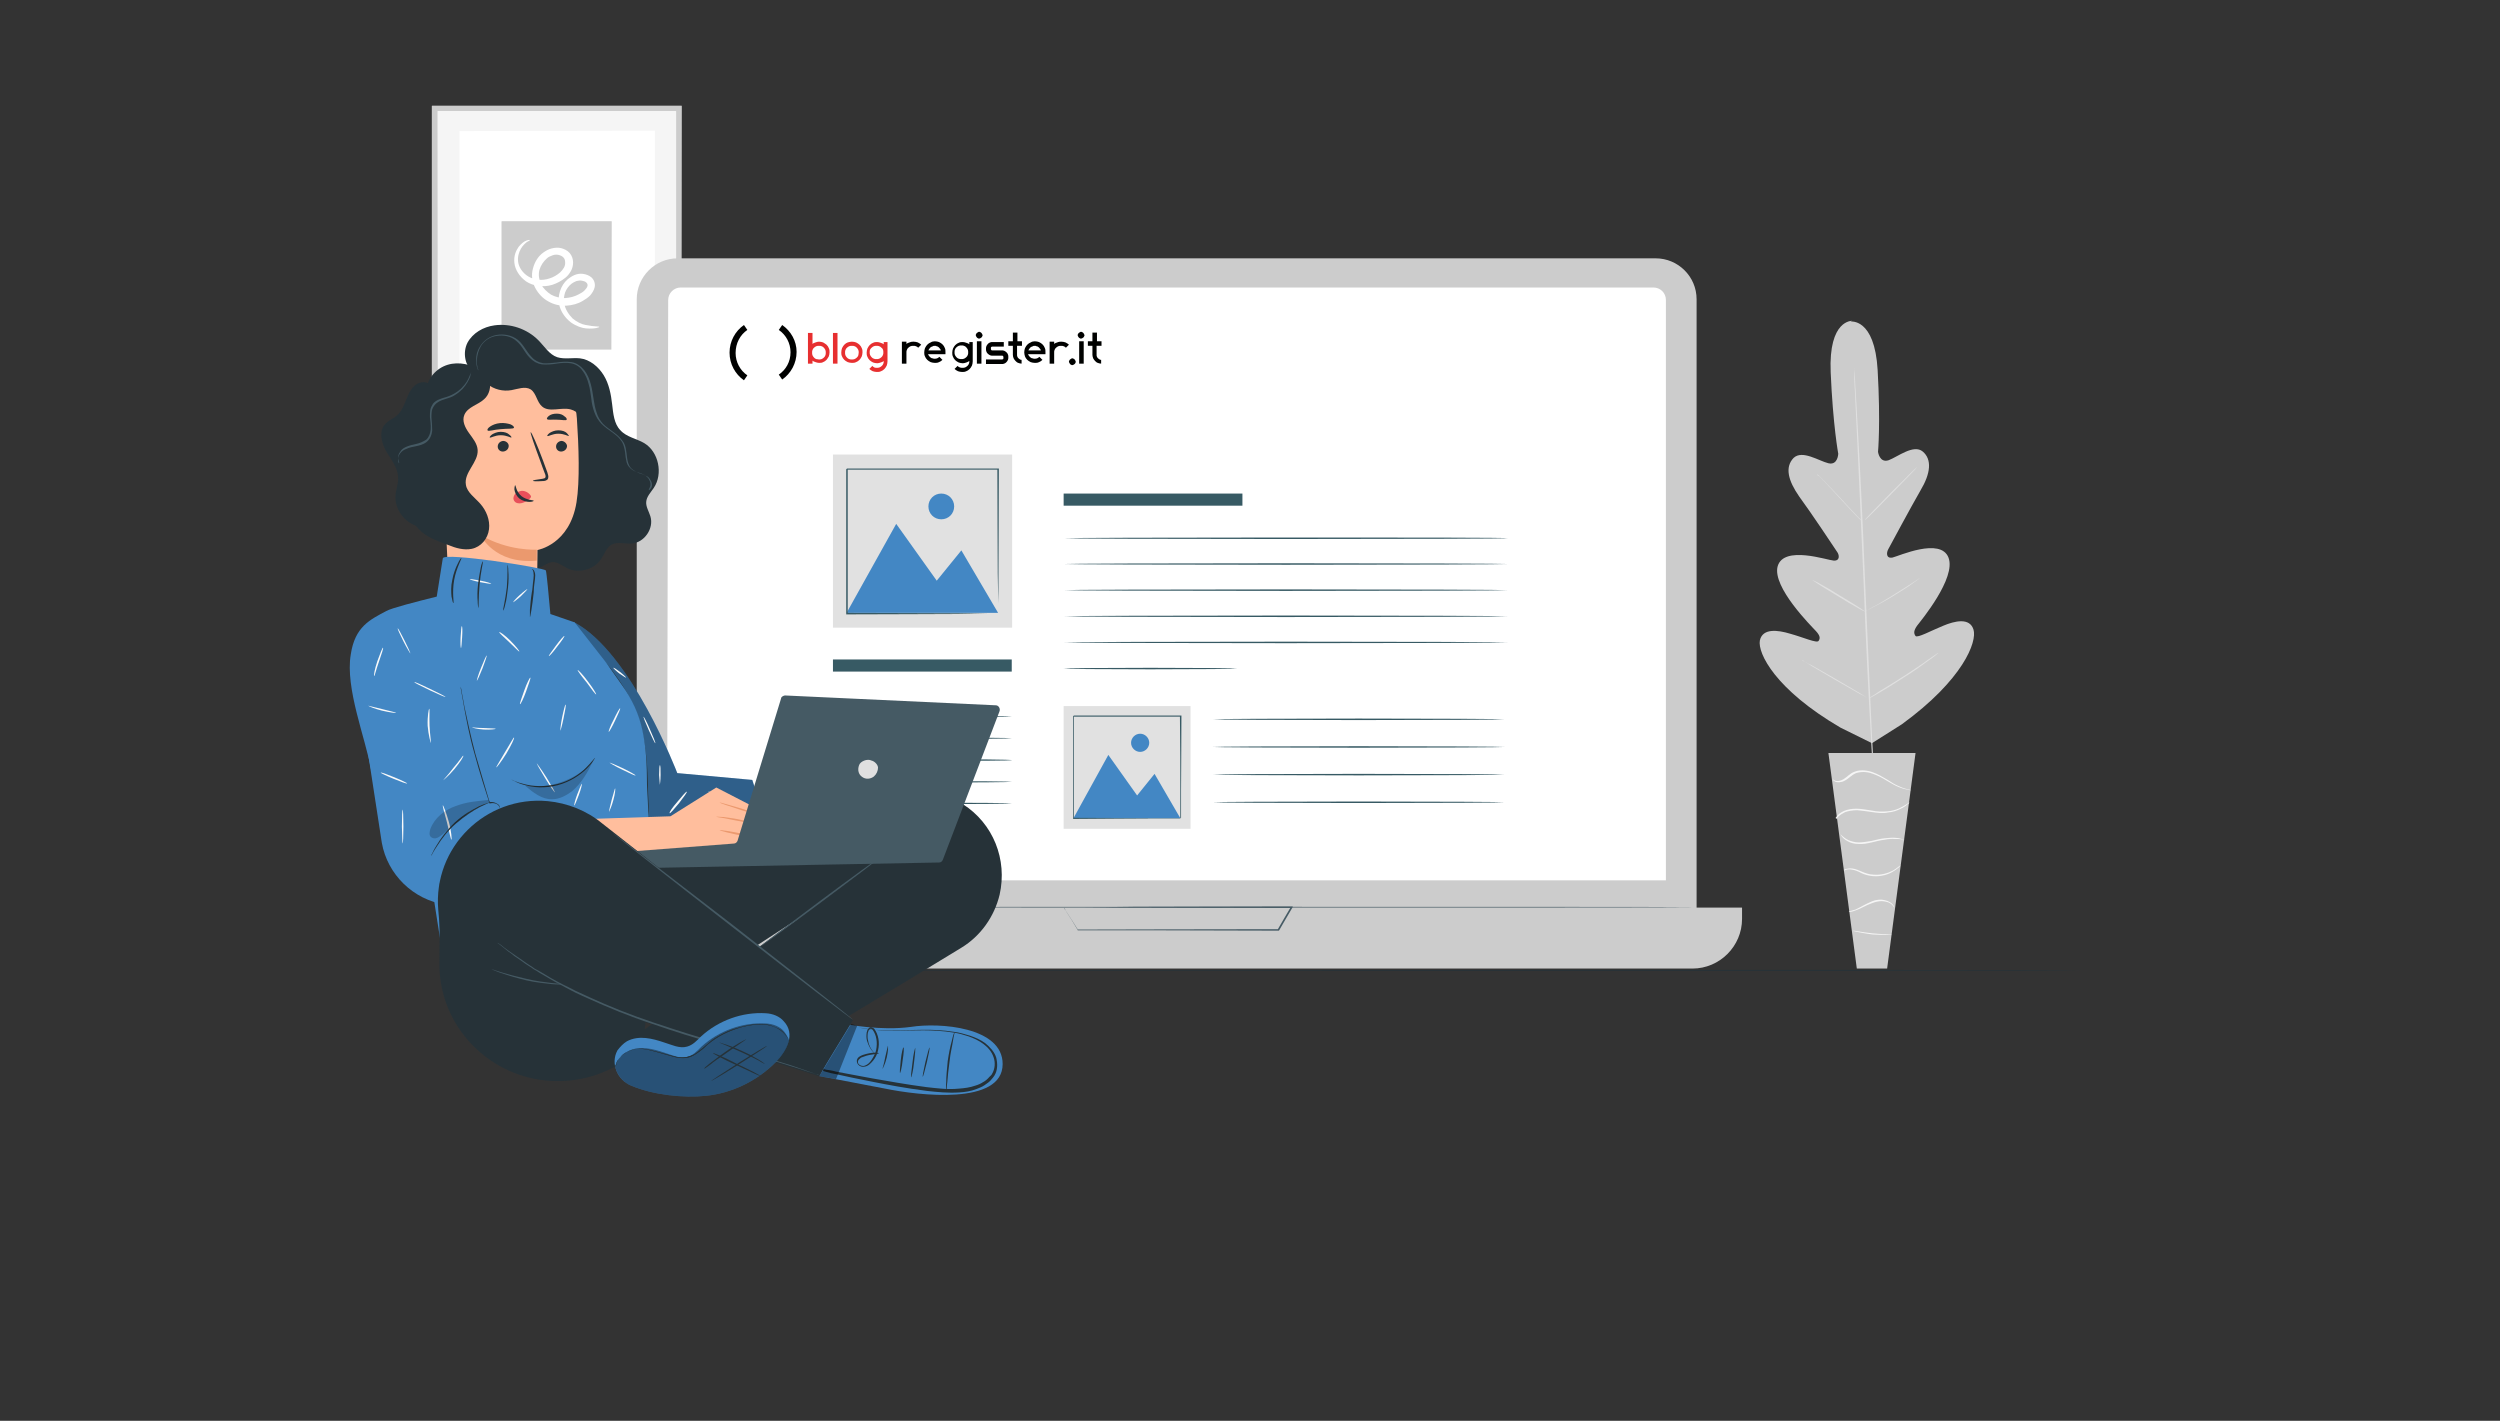 <?xml version="1.0" encoding="utf-8"?>
<!-- Generator: Adobe Illustrator 26.4.1, SVG Export Plug-In . SVG Version: 6.00 Build 0)  -->
<svg version="1.0" xmlns="http://www.w3.org/2000/svg" xmlns:xlink="http://www.w3.org/1999/xlink" x="0px" y="0px"
	 viewBox="0 0 660 375.1" style="enable-background:new 0 0 660 375.1;" xml:space="preserve">
<rect x="0" y="0" width="660" height="375.1" fill="#333333" stroke="none"/>
<style type="text/css">
	.st0{display:none;}
	.st1{display:inline;}
	.st2{fill:#F5F5F5;}
	.st3{fill:#263238;}
	.st4{fill:#CCCCCC;}
	.st5{fill:#FFFFFF;}
	.st6{fill:#455A64;}
	.st7{fill:none;}
	.st8{fill:#E0E0E0;}
	.st9{fill:#375A64;}
	.st10{fill:#E1E1E1;}
	.st11{fill:#4387C4;}
	.st12{fill:#FFBE9D;}
	.st13{fill:#EB996E;}
	.st14{fill:#E8505B;}
	.st15{opacity:0.3;enable-background:new    ;}
	.st16{fill:#FAFAFA;}
	.st17{opacity:0.2;}
	.st18{opacity:0.4;enable-background:new    ;}
	.st19{opacity:0.4;}
	.st20{fill:#E72F30;}
	.st21{fill:#000100;}
</style>
<g id="Livello_1">
	<g id="Background_Simple" class="st0">
		<g class="st1">
			<path class="st2" d="M753.1,92.5c-3.4-28.3-24.2-53.9-51.2-63c-30.8-10.4-64.4-0.2-95.1,10.5c-30.7,10.7-63.5,22.2-95,14.3
				C468.5,43.5,442.4,0.8,407.6-27c-37.2-29.8-87.4-42.7-134.3-34.7c-26.7,4.5-53.3,16.3-70.2,37.5C188.4-5.8,172,23.4,171.3,46.9
				c-1.3,42.8,10.1,83,51.6,130.8c124.6,129.6,270.4,109.7,401.8,84c32.6-6.4,66.6-30.9,94-59.5C751.1,168.7,757.1,125.4,753.1,92.5
				z"/>
		</g>
	</g>
	<g id="Box">
	</g>
	<g id="Character">
	</g>
	<g id="Floor">
		<g>
			<g>
				<path class="st3" d="M549.4,256.2c0,0.1-97.1,0.1-217,0.1s-217-0.1-217-0.1c0-0.1,97.1-0.1,217-0.1
					C452.3,256,549.4,256,549.4,256.2z"/>
			</g>
		</g>
	</g>
	<g id="Device">
		<g id="Livello_9">
			<g id="Background_Complete">
				<g>
					<g>
						<g>
							<path class="st2" d="M114.8,28.7v95.7c0,0,0,0.1,0.1,0.1h64.3c0,0,0.1,0,0.1-0.1V28.7c0,0,0-0.1-0.1-0.1L114.8,28.7
								C114.9,28.6,114.8,28.7,114.8,28.7z"/>
						</g>
					</g>
					<g>
						<g>
							<g>
								<path class="st4" d="M179.9,125.2h-65.8c0,0-0.1,0-0.1-0.1V28c0,0,0-0.1,0.1-0.1h65.8c0,0,0.1,0,0.1,0.1L179.9,125.2
									C180,125.2,180,125.2,179.9,125.2z M115.6,123.8h62.8c0,0,0.1,0,0.1-0.1V29.4c0,0,0-0.1-0.1-0.1h-62.8c0,0-0.1,0-0.1,0.1
									L115.6,123.8L115.6,123.8z"/>
							</g>
						</g>
					</g>
					<g>
						<g>
							<path class="st5" d="M121.3,34.6v83.8c0,0,0,0.1,0.1,0.1h51.4c0,0,0.1,0,0.1-0.1V34.6c0,0,0-0.1-0.1-0.1L121.3,34.6
								C121.4,34.6,121.3,34.6,121.3,34.6z"/>
						</g>
					</g>
					<g>
						<g>
							<path class="st4" d="M161.4,92.3h-28.9c0,0-0.1,0-0.1-0.1V58.5c0,0,0-0.1,0.1-0.1h28.9c0,0,0.1,0,0.1,0.1L161.4,92.3
								C161.5,92.3,161.5,92.3,161.4,92.3z"/>
						</g>
					</g>
					<g>
						<g>
							<g>
								<path class="st5" d="M158.2,86.3c0.1,0.1-1.2,0.6-3.5,0.4c-1.1-0.1-2.6-0.6-4-1.6c-1.3-1-2.7-2.7-3.1-4.8s0.3-4.9,2.3-6.6
									c0.5-0.4,1.1-0.8,1.8-1.1c0.7-0.3,1.5-0.4,2.2-0.3c0.8,0.1,1.6,0.4,2.2,0.9c0.7,0.6,1.1,1.6,0.9,2.6
									c-0.2,0.9-0.7,1.6-1.2,2.2c-0.6,0.6-1.2,1-1.9,1.4c-1.3,0.8-2.8,1.2-4.4,1.3c-1.6,0.1-3.3-0.3-4.7-1.1
									c-1.5-0.8-2.7-2.1-3.5-3.6s-1.1-3.4-0.6-5.1c0.4-1.6,1.3-3.2,2.7-4.2c0.7-0.5,1.4-0.9,2.2-1.1s1.7-0.3,2.5-0.1
									s1.7,0.6,2.3,1.3c0.6,0.7,0.9,1.6,0.9,2.5c0,0.8-0.2,1.6-0.6,2.3c-0.4,0.7-0.9,1.3-1.4,1.7c-1.1,0.9-2.3,1.5-3.5,1.9
									c-1.3,0.4-2.5,0.4-3.7,0.3c-1.2-0.2-2.3-0.6-3.2-1.2c-1.8-1.3-2.9-3.1-3.1-4.9c-0.2-1.8,0.4-3.2,1.1-4.2
									c0.7-0.9,1.5-1.5,2.1-1.7s0.9-0.2,0.9-0.1c0,0.1-0.3,0.2-0.8,0.5c-0.4,0.3-1.1,0.9-1.6,1.8s-0.9,2.1-0.7,3.5
									s1.2,2.9,2.7,3.8s3.6,1.2,5.6,0.5c1-0.3,2-0.9,2.8-1.6c0.8-0.8,1.4-1.6,1.3-2.7c0-1-0.6-1.6-1.7-1.9
									c-0.5-0.1-1.1-0.1-1.6,0.1s-1.1,0.4-1.5,0.8c-0.9,0.8-1.6,1.8-2,3.1c-0.3,1.2-0.1,2.5,0.4,3.7c0.6,1.1,1.6,2.1,2.7,2.8
									c1.1,0.6,2.4,0.9,3.7,0.9c1.3-0.1,2.5-0.4,3.6-1c0.6-0.3,1.1-0.6,1.5-1s0.7-0.8,0.8-1.2c0.1-0.4-0.1-0.7-0.3-0.9
									c-0.3-0.3-0.7-0.4-1.2-0.5s-0.9,0-1.4,0.1c-0.5,0.2-0.9,0.4-1.3,0.7c-0.8,0.6-1.4,1.5-1.7,2.3c-0.3,0.9-0.4,1.8-0.3,2.7
									c0.3,1.8,1.3,3.2,2.3,4.2c1.1,0.9,2.3,1.5,3.4,1.7C157,86.3,158.2,86.1,158.2,86.3z"/>
							</g>
						</g>
					</g>
				</g>
			</g>
		</g>
		<g>
			<g>
				<g>
					<g>
						<g>
							<g>
								<g>
									<path class="st4" d="M437.2,253.1H178.9c-5.9,0-10.8-4.8-10.8-10.8V79c0-5.9,4.8-10.8,10.8-10.8h258.2
										c5.9,0,10.8,4.8,10.8,10.8v163.5C447.9,248.3,443.1,253.1,437.2,253.1z"/>
								</g>
							</g>
						</g>
						<g>
							<g>
								<g>
									<path class="st4" d="M446.8,255.7H170c-7.2,0-13.1-5.9-13.1-13.1v-3h303v3C459.9,249.8,454,255.7,446.8,255.7z"/>
								</g>
							</g>
						</g>
						<g>
							<g>
								<g>
									<g>
										<path class="st6" d="M280.8,239.5c0,0,0.1,0,0.3,0s0.5,0,0.9,0c0.8,0,2,0,3.5,0c3,0,7.4,0,12.8-0.1
											c10.8,0,26-0.1,42.7-0.1h0.3l-0.1,0.3c-0.5,0.9-1.1,1.9-1.7,2.9s-1.2,2.1-1.8,3.1l-0.1,0.1h-0.1
											c-23.2-0.1-43.1-0.1-52.9-0.1h-0.1v-0.1c-1.2-2-2.1-3.5-2.8-4.5c-0.3-0.5-0.5-0.9-0.7-1.1
											C280.9,239.6,280.8,239.5,280.8,239.5s0.1,0.1,0.3,0.4c0.1,0.3,0.4,0.7,0.7,1.2c0.7,1,1.6,2.5,2.8,4.4l-0.1-0.1
											c9.8,0,29.7-0.1,52.9-0.1l-0.1,0.1c0.6-1,1.2-2.1,1.8-3.1c0.6-1,1.2-2,1.7-2.9l0.1,0.3c-16.8,0-31.7-0.1-42.6-0.1
											c-5.4,0-9.8-0.1-12.8-0.1c-1.5,0-2.7,0-3.5,0c-0.4,0-0.7,0-0.9,0C281,239.5,280.8,239.5,280.8,239.5z"/>
									</g>
								</g>
							</g>
						</g>
					</g>
				</g>
			</g>
			<g>
				<g>
					<line class="st7" x1="168.2" y1="239.5" x2="447.9" y2="239.5"/>
				</g>
				<g>
					<g>
						<path class="st6" d="M447.9,239.5c0,0.1-62.6,0.1-139.9,0.1s-139.9-0.1-139.9-0.1s62.6-0.1,139.9-0.1S447.9,239.4,447.9,239.5
							z"/>
					</g>
				</g>
			</g>
		</g>
		<g>
			<g>
				<path class="st5" d="M436.5,75.9H179.7c-1.8,0-3.3,1.5-3.3,3.3l-0.3,153.2h263.4h0.3V79.2C439.8,77.3,438.3,75.9,436.5,75.9z"/>
			</g>
		</g>
	</g>
	<g id="Livello_8">
		<g>
			<g>
				<g>
					<path class="st4" d="M489,84.7c0,0-6.3-0.4-5.7,13.6s2,21.5,2,21.5s-0.1,3.1-2.6,2.5s-6.9-3.6-9.2-1.4
						c-2.3,2.4-1.5,5.9,1.5,10.2c3.1,4.2,9.4,13.7,10,14.6c0.6,0.8,0.8,2.4-0.9,2.3s-13.2-4.1-14.8,1.5c-1.5,5.5,9,15.9,10.1,17.1
						c1.1,1.2,1.2,1.9,0.7,2.6c-0.4,0.7-4.2-1-7.5-1.9c-3.3-1-7.3-1.5-8,1.8c-0.6,3.3,4,12.9,21.3,23l8.3,4.1l7.9-5
						c16.2-11.8,19.9-21.8,18.9-25s-4.9-2.3-8-1c-3.2,1.3-6.8,3.3-7.3,2.7c-0.5-0.7-0.5-1.4,0.4-2.7c1-1.3,10.4-12.6,8.3-18
						s-13.1-0.4-14.8,0c-1.7,0.3-1.6-1.3-1.1-2.2s5.9-11,8.5-15.5c2.7-4.5,3.1-8.2,0.6-10.3c-2.4-2-6.6,1.4-9,2.3
						c-2.4,0.8-2.8-2.2-2.8-2.2s0.7-7.5-0.1-21.6c-0.8-13.9-7.2-12.8-7.2-12.8"/>
				</g>
				<g>
					<g>
						<path class="st8" d="M489.5,97.2c0,0,0,0.1,0,0.3c0,0.2,0.1,0.5,0.1,0.9c0.1,0.7,0.1,1.8,0.2,3.3c0.2,2.9,0.4,7,0.7,12.2
							c0.6,10.3,1.3,24.4,1.9,40.1c0.7,15.6,1.3,29.9,1.8,40.1c0.3,5.1,0.4,9.3,0.6,12.2c0.1,1.4,0.1,2.5,0.1,3.3c0,0.4,0,0.7,0,0.9
							s0,0.3,0,0.3s0-0.1,0-0.3s-0.1-0.5-0.1-0.9c-0.1-0.7-0.1-1.8-0.2-3.3c-0.2-2.9-0.4-7-0.7-12.2c-0.6-10.3-1.3-24.4-1.9-40.1
							c-0.7-15.6-1.3-29.9-1.8-40.1c-0.3-5.1-0.4-9.3-0.6-12.2c-0.1-1.4-0.1-2.5-0.1-3.3c0-0.4,0-0.7,0-0.9
							C489.4,97.3,489.5,97.2,489.5,97.2z"/>
					</g>
				</g>
				<g>
					<g>
						<path class="st8" d="M479.7,125.2c0,0,0.2,0.1,0.5,0.4s0.7,0.7,1.3,1.3c1.1,1.1,2.6,2.7,4.2,4.4c1.5,1.7,3,3.2,4.1,4.4
							c0.5,0.5,0.9,1,1.3,1.3c0.3,0.3,0.4,0.5,0.4,0.5s-0.2-0.1-0.5-0.4c-0.3-0.3-0.7-0.7-1.3-1.3c-1.1-1.1-2.5-2.7-4.1-4.4
							c-1.5-1.7-3-3.2-4.1-4.4c-0.5-0.5-0.9-1-1.3-1.3C479.8,125.5,479.7,125.3,479.7,125.2z"/>
					</g>
				</g>
				<g>
					<g>
						<path class="st8" d="M492.3,137.3c-0.1-0.1,3-3.2,6.8-7.1c3.8-3.8,6.9-6.9,7-6.9c0.1,0.1-3,3.2-6.8,7.1
							C495.5,134.3,492.4,137.4,492.3,137.3z"/>
					</g>
				</g>
				<g>
					<g>
						<path class="st8" d="M492.3,161.5c0,0,0.2-0.1,0.6-0.4c0.4-0.2,1-0.6,1.6-0.9c1.4-0.7,3.2-1.8,5.3-3.1
							c2.1-1.3,3.8-2.4,5.2-3.3c0.6-0.4,1.1-0.7,1.5-1c0.4-0.2,0.6-0.4,0.6-0.4s-0.1,0.1-0.5,0.4s-0.9,0.7-1.5,1.1
							c-1.3,1-3.1,2.1-5.2,3.4c-2.1,1.3-4,2.3-5.4,3c-0.7,0.4-1.3,0.7-1.7,0.8C492.5,161.4,492.3,161.6,492.3,161.5z"/>
					</g>
				</g>
				<g>
					<g>
						<path class="st8" d="M478.5,153.1c0,0,0.2,0.1,0.6,0.3s0.9,0.4,1.5,0.8c1.3,0.7,3,1.7,4.9,2.9c1.9,1.1,3.6,2.2,4.9,3
							c0.6,0.4,1.1,0.7,1.5,1c0.4,0.2,0.5,0.4,0.5,0.4s-0.2-0.1-0.6-0.3s-0.9-0.4-1.5-0.8c-1.3-0.7-3-1.7-4.9-2.9
							c-1.9-1.1-3.6-2.2-4.9-3c-0.6-0.4-1.1-0.7-1.5-1S478.4,153.1,478.5,153.1z"/>
					</g>
				</g>
				<g>
					<g>
						<path class="st8" d="M475.8,174.3c0,0,0.3,0.1,0.7,0.4c0.5,0.3,1.2,0.7,1.9,1c1.6,0.9,3.8,2.2,6.3,3.6
							c2.4,1.4,4.6,2.7,6.3,3.7c0.7,0.4,1.4,0.9,1.9,1.2c0.4,0.3,0.7,0.4,0.7,0.4s-0.3-0.1-0.7-0.4c-0.5-0.3-1.2-0.7-1.9-1
							c-1.6-0.9-3.8-2.2-6.3-3.6c-2.4-1.4-4.6-2.7-6.3-3.7c-0.7-0.4-1.4-0.9-1.9-1.2C476,174.5,475.7,174.4,475.8,174.3z"/>
					</g>
				</g>
				<g>
					<g>
						<path class="st8" d="M493.3,184.4c0,0,0.2-0.2,0.7-0.5s1.2-0.7,2-1.3c1.7-1,4.1-2.5,6.6-4.1c2.6-1.7,4.9-3.2,6.5-4.4
							c0.8-0.5,1.4-1,1.9-1.3c0.4-0.3,0.7-0.5,0.7-0.4c0,0-0.2,0.2-0.7,0.6c-0.4,0.4-1.1,0.8-1.9,1.4c-1.6,1.2-3.8,2.8-6.4,4.4
							c-2.6,1.7-4.9,3.1-6.6,4.1c-0.9,0.5-1.5,0.9-2.1,1.2C493.5,184.3,493.3,184.4,493.3,184.4z"/>
					</g>
				</g>
			</g>
			<g>
				<g>
					<g>
						<polygon class="st4" points="505.7,198.8 482.7,198.8 490.2,255.7 498.2,255.7 						"/>
					</g>
				</g>
				<g>
					<g>
						<g>
							<path class="st2" d="M483.9,205.8c0,0,0,0.1,0.1,0.2c0.1,0.1,0.3,0.3,0.6,0.4c0.5,0.2,1.5,0.2,2.4-0.3c1-0.5,1.8-1.5,3-2
								c1.3-0.4,2.7-0.4,4.2,0.1s2.8,1.2,3.9,1.9c1.2,0.7,2.2,1.3,3.2,1.7s1.8,0.6,2.4,0.7c0.3,0.1,0.5,0.1,0.7,0.1s0.2,0,0.2,0
								c0-0.1-1.3-0.1-3.2-1c-1-0.4-2-1-3.2-1.8c-1.2-0.7-2.5-1.5-4-2s-3.2-0.6-4.5-0.1c-0.7,0.2-1.3,0.7-1.7,1
								c-0.4,0.4-0.9,0.7-1.3,1c-0.8,0.5-1.7,0.6-2.2,0.4C484.1,206,484,205.7,483.9,205.8z"/>
						</g>
					</g>
				</g>
				<g>
					<g>
						<g>
							<path class="st2" d="M484.8,216.2c0,0,0.1-0.2,0.5-0.6c0.4-0.4,1-0.8,1.8-1.2c0.9-0.3,2-0.5,3.2-0.5c1.3,0.1,2.6,0.3,4,0.5
								s2.8,0.4,4.1,0.1c1.3-0.1,2.4-0.5,3.2-0.9c0.9-0.4,1.5-0.8,1.9-1.2c0.4-0.3,0.7-0.5,0.6-0.5c-0.1-0.1-1,0.7-2.7,1.5
								c-0.9,0.4-1.9,0.7-3.2,0.8s-2.6,0.1-4-0.2c-1.4-0.2-2.8-0.5-4.1-0.5c-1.3,0-2.4,0.2-3.3,0.6s-1.5,0.9-1.8,1.3
								c-0.1,0.2-0.3,0.4-0.4,0.5C484.8,216.2,484.7,216.2,484.8,216.2z"/>
						</g>
					</g>
				</g>
				<g>
					<g>
						<g>
							<path class="st2" d="M503.1,221.9c0,0-0.2-0.1-0.7-0.3c-0.4-0.1-1.1-0.4-1.9-0.4c-0.8-0.1-1.8,0-2.9,0.1s-2.2,0.4-3.5,0.7
								c-1.2,0.2-2.4,0.4-3.4,0.4s-2-0.3-2.7-0.6c-1.5-0.7-2-1.6-2.1-1.5c0,0,0.1,0.2,0.4,0.6s0.8,0.8,1.5,1.2s1.7,0.7,2.8,0.7
								c1.1,0.1,2.3-0.1,3.5-0.4c1.3-0.3,2.4-0.6,3.4-0.7c1-0.2,2-0.3,2.8-0.2C502.2,221.4,503.1,221.9,503.1,221.9z"/>
						</g>
					</g>
				</g>
				<g>
					<g>
						<g>
							<path class="st2" d="M486.8,229.8c0,0.1,0.8-0.5,2.2-0.2c0.7,0.1,1.5,0.4,2.4,0.9c0.9,0.4,1.9,0.7,3,0.8
								c2.3,0.2,4.3-0.5,5.5-1.3c0.7-0.4,1.1-0.8,1.4-1c0.3-0.3,0.4-0.4,0.4-0.5c-0.1-0.1-0.7,0.6-1.9,1.3c-1.3,0.7-3.2,1.3-5.3,1.1
								c-2.2-0.1-3.8-1.4-5.4-1.6c-0.7-0.1-1.3,0-1.8,0.1C486.9,229.5,486.8,229.7,486.8,229.8z"/>
						</g>
					</g>
				</g>
				<g>
					<g>
						<g>
							<path class="st2" d="M488.1,240.7c0,0.1,0.7,0.1,1.9-0.4c1.2-0.4,2.6-1.3,4.3-1.9c0.8-0.3,1.7-0.5,2.4-0.5s1.5,0.2,2,0.4
								c1,0.5,1.3,1.3,1.4,1.3c0,0,0-0.2-0.2-0.5s-0.5-0.7-1.1-1c-0.5-0.3-1.3-0.5-2.1-0.6c-0.8,0-1.7,0.1-2.6,0.5
								c-1.7,0.7-3.1,1.6-4.2,2.1C488.7,240.5,488,240.6,488.1,240.7z"/>
						</g>
					</g>
				</g>
				<g>
					<g>
						<g>
							<path class="st2" d="M489.2,245.7c0,0.1,0.5,0.2,1.5,0.4c0.9,0.2,2.2,0.4,3.6,0.6c1.5,0.1,2.7,0.1,3.7,0.1s1.5-0.1,1.5-0.1
								c0-0.1-2.4,0-5.2-0.3C491.5,246.1,489.2,245.6,489.2,245.7z"/>
						</g>
					</g>
				</g>
			</g>
		</g>
	</g>
	<g>
		<g>
			<rect x="219.9" y="174.1" class="st9" width="47.2" height="3.2"/>
		</g>
		<g>
			<rect x="280.8" y="130.3" class="st9" width="47.2" height="3.2"/>
		</g>
		<g>
			<g>
				<path class="st9" d="M398.1,142.1c0,0.1-26.3,0.2-58.6,0.2c-32.4,0-58.6-0.1-58.6-0.2c0-0.1,26.3-0.2,58.6-0.2
					S398.1,141.9,398.1,142.1z"/>
			</g>
		</g>
		<g>
			<g>
				<path class="st9" d="M398.1,148.9c0,0.1-26.3,0.2-58.6,0.2c-32.4,0-58.6-0.1-58.6-0.2c0-0.1,26.3-0.2,58.6-0.2
					S398.1,148.8,398.1,148.9z"/>
			</g>
		</g>
		<g>
			<g>
				<path class="st9" d="M398.1,155.8c0,0.1-26.3,0.2-58.6,0.2c-32.4,0-58.6-0.1-58.6-0.2c0-0.1,26.3-0.2,58.6-0.2
					S398.1,155.7,398.1,155.8z"/>
			</g>
		</g>
		<g>
			<g>
				<path class="st9" d="M398.1,162.7c0,0.1-26.3,0.2-58.6,0.2c-32.4,0-58.6-0.1-58.6-0.2c0-0.1,26.3-0.2,58.6-0.2
					S398.1,162.6,398.1,162.7z"/>
			</g>
		</g>
		<g>
			<g>
				<path class="st9" d="M398.1,169.6c0,0.1-26.3,0.2-58.6,0.2c-32.4,0-58.6-0.1-58.6-0.2c0-0.1,26.3-0.2,58.6-0.2
					S398.1,169.5,398.1,169.6z"/>
			</g>
		</g>
		<g>
			<g>
				<path class="st9" d="M326.6,176.5c0,0.1-10.2,0.2-22.9,0.2c-12.6,0-22.9-0.1-22.9-0.2c0-0.1,10.2-0.2,22.9-0.2
					C316.3,176.3,326.6,176.4,326.6,176.5z"/>
			</g>
		</g>
		<g>
			<g>
				<path class="st9" d="M397.2,189.9c0,0.1-17.3,0.2-38.5,0.2c-21.3,0-38.5-0.1-38.5-0.2c0-0.1,17.3-0.2,38.5-0.2
					C380,189.7,397.2,189.8,397.2,189.9z"/>
			</g>
		</g>
		<g>
			<g>
				<path class="st9" d="M397.2,197.2c0,0.1-17.3,0.2-38.5,0.2c-21.3,0-38.5-0.1-38.5-0.2c0-0.1,17.3-0.2,38.5-0.2
					C380,197,397.2,197.1,397.2,197.2z"/>
			</g>
		</g>
		<g>
			<g>
				<path class="st9" d="M397.2,204.5c0,0.1-17.3,0.2-38.5,0.2c-21.3,0-38.5-0.1-38.5-0.2c0-0.1,17.3-0.2,38.5-0.2
					C380,204.3,397.2,204.4,397.2,204.5z"/>
			</g>
		</g>
		<g>
			<g>
				<path class="st9" d="M397.2,211.8c0,0.1-17.3,0.2-38.5,0.2c-21.3,0-38.5-0.1-38.5-0.2c0-0.1,17.3-0.2,38.5-0.2
					C380,211.6,397.2,211.7,397.2,211.8z"/>
			</g>
		</g>
		<g>
			<g>
				<path class="st9" d="M267.2,189.2c0,0.1-10.3,0.2-23,0.2s-23-0.1-23-0.2c0-0.1,10.3-0.2,23-0.2S267.2,189.1,267.2,189.2z"/>
			</g>
		</g>
		<g>
			<g>
				<path class="st9" d="M267.2,194.9c0,0.1-10.3,0.2-23,0.2s-23-0.1-23-0.2c0-0.1,10.3-0.2,23-0.2S267.2,194.8,267.2,194.9z"/>
			</g>
		</g>
		<g>
			<g>
				<path class="st9" d="M267.2,200.7c0,0.1-10.3,0.2-23,0.2s-23-0.1-23-0.2c0-0.1,10.3-0.2,23-0.2
					C256.9,200.4,267.2,200.5,267.2,200.7z"/>
			</g>
		</g>
		<g>
			<g>
				<path class="st9" d="M267.2,206.4c0,0.1-10.3,0.2-23,0.2s-23-0.1-23-0.2c0-0.1,10.3-0.2,23-0.2S267.2,206.3,267.2,206.4z"/>
			</g>
		</g>
		<g>
			<g>
				<path class="st9" d="M267.2,212.1c0,0.1-10.3,0.2-23,0.2s-23-0.1-23-0.2c0-0.1,10.3-0.2,23-0.2S267.2,212,267.2,212.1z"/>
			</g>
		</g>
		<g>
			<g>
				<g>
					<g>
						<rect x="219.9" y="120" class="st10" width="47.3" height="45.7"/>
					</g>
				</g>
			</g>
			<g>
				<g>
					<g>
						<polygon class="st11" points="223.5,161.8 236.6,138.3 247.3,153.3 253.8,145.3 263.5,161.8 						"/>
					</g>
				</g>
			</g>
			<g>
				<g>
					<g>
						<path class="st11" d="M251.9,133.7c0,1.9-1.5,3.4-3.4,3.4s-3.4-1.5-3.4-3.4c0-1.9,1.5-3.4,3.4-3.4S251.9,131.8,251.9,133.7z"
							/>
					</g>
				</g>
			</g>
			<g>
				<g>
					<g>
						<g>
							<path class="st9" d="M263.5,162c0,0,0-0.1,0-0.2c0-0.1,0-0.3,0-0.5c0-0.5,0-1.2,0-2.1c0-1.8,0-4.4-0.1-7.8
								c0-6.7-0.1-16.2-0.1-27.6l0.2,0.2c-11.6,0-25.3,0-39.9,0c-0.1,0,0.4-0.4,0.2-0.2l0,0l0,0l0,0v0.1v0.2v0.3v0.7v1.3
								c0,0.9,0,1.7,0,2.6c0,1.7,0,3.4,0,5.1c0,3.4,0,6.7,0,9.9c0,6.4,0,12.5,0,18l-0.2-0.2c11.9,0,21.9,0.1,28.9,0.1
								c3.5,0,6.2,0,8.1,0.1c0.9,0,1.7,0,2.2,0C263,162,263.2,162,263.5,162C263.4,161.9,263.5,162,263.5,162s-0.1,0-0.2,0
								s-0.3,0-0.5,0c-0.5,0-1.2,0-2.1,0c-1.9,0-4.6,0-8.1,0.1c-7,0-17,0.1-29,0.1h-0.2V162c0-5.6,0-11.6,0-18c0-3.2,0-6.5,0-9.9
								c0-1.7,0-3.4,0-5.1c0-0.9,0-1.7,0-2.6v-1.3v-0.7v-0.3v-0.2l0,0l0,0l0,0l0,0c-0.2,0.2,0.3-0.3,0.2-0.2c14.7,0,28.4,0,39.9,0
								h0.2v0.2c0,11.5-0.1,21-0.1,27.7c0,3.3,0,5.9-0.1,7.7c0,0.9,0,1.5,0,2c0,0.2,0,0.4,0,0.5C263.5,161.9,263.5,162,263.5,162z"
								/>
						</g>
					</g>
				</g>
			</g>
		</g>
		<g>
			<g>
				<g>
					<g>
						<rect x="280.8" y="186.4" class="st10" width="33.5" height="32.4"/>
					</g>
				</g>
			</g>
			<g>
				<g>
					<g>
						<polygon class="st11" points="283.4,216 292.6,199.3 300.2,210 304.8,204.3 311.6,216 						"/>
					</g>
				</g>
			</g>
			<g>
				<g>
					<g>
						<path class="st11" d="M303.4,196.1c0,1.3-1.1,2.4-2.4,2.4s-2.4-1.1-2.4-2.4c0-1.3,1.1-2.4,2.4-2.4S303.4,194.8,303.4,196.1z"
							/>
					</g>
				</g>
			</g>
			<g>
				<g>
					<g>
						<g>
							<path class="st9" d="M311.6,216.1c0,0,0,0,0-0.1s0-0.2,0-0.4c0-0.3,0-0.8,0-1.5c0-1.3,0-3.1,0-5.5c0-4.7,0-11.5-0.1-19.5
								l0.1,0.1c-8.2,0-17.9,0-28.3,0c0,0,0.3-0.3,0.2-0.2l0,0l0,0l0,0v0.1v0.1v0.2v0.5v0.9c0,0.6,0,1.2,0,1.8c0,1.2,0,2.4,0,3.6
								c0,2.4,0,4.7,0,7c0,4.5,0,8.8,0,12.8l-0.1-0.1c8.4,0,15.5,0.1,20.4,0.1c2.5,0,4.4,0,5.8,0c0.7,0,1.2,0,1.5,0
								c0.2,0,0.3,0,0.4,0C311.6,216.1,311.6,216.1,311.6,216.1s0,0-0.1,0s-0.2,0-0.4,0c-0.4,0-0.9,0-1.5,0c-1.3,0-3.3,0-5.7,0
								c-5,0-12.1,0-20.5,0.1h-0.1v-0.1c0-3.9,0-8.2,0-12.8c0-2.3,0-4.6,0-7c0-1.2,0-2.4,0-3.6c0-0.6,0-1.2,0-1.8V190v-0.5v-0.2
								v-0.1v-0.1l0,0l0,0l0,0c-0.1,0.1,0.2-0.2,0.2-0.2c10.4,0,20.1,0,28.3,0h0.1v0.1c0,8.1-0.1,14.9-0.1,19.6c0,2.3,0,4.2,0,5.5
								c0,0.6,0,1.1,0,1.4c0,0.2,0,0.3,0,0.4C311.6,216,311.6,216.1,311.6,216.1z"/>
						</g>
					</g>
				</g>
			</g>
		</g>
	</g>
	<g id="Character_1_">
		<g>
			<g>
				<g>
					<path class="st3" d="M114.2,102.4c-0.5-1.5-2.6-1.9-4-1.1s-2.2,2.3-2.8,3.8c-0.6,1.5-1.1,3-2.2,4.2s-2.9,1.7-3.8,3
						c-1.4,2-0.6,4.9,0.7,7.1c1.3,2.1,3,4.3,3,6.7c0.1,1.6-0.6,3.1-0.7,4.8c-0.2,3.5,2.4,7.1,5.8,8"/>
					<path class="st3" d="M117,114.4c-2.4,4.7-2.6,10.4-0.7,15.3c2,4.9,6.1,8.9,11.2,10.6c2.3,0.8,4.8,1.2,6.6,2.8
						c1.4,1.2,2.1,3,3.2,4.4c1.1,1.5,2.8,2.8,4.6,2.5c1.4-0.2,2.5-1.5,3.9-1.6s2.6,0.9,3.9,1.6c3,1.5,7.1,0.4,8.9-2.3
						c1-1.4,1.5-3.3,3-4c1.6-0.7,3.4-0.1,5.1-0.2c3.4-0.2,6-4,5-7.2c-0.4-1.3-1.2-2.5-1.1-3.8c0.1-1.4,1.2-2.5,2-3.7
						c2.5-3.7,1.3-9.5-2.5-11.8c-2-1.2-4.7-1.6-6.3-3.4c-1.7-1.7-1.9-4.4-2.2-6.9c-0.3-2.6-0.8-5.3-2.2-7.6
						c-1.4-2.3-3.7-4.2-6.3-4.5c-2-0.2-4.1,0.3-6-0.3c-2.1-0.7-3.4-2.9-5-4.5c-3-3-7.4-4.5-11.6-3.9c-2.9,0.4-5.7,2-7.1,4.6
						c-1.3,2.6-0.7,6.2,1.7,7.8"/>
					<g>
						<g>
							<g>
								<g>
									<g>
										<g>
											<g>
												<g>
													<g>
														<g>
															<g>
																<g>
																	<g>
																		<path class="st12" d="M140.7,96.3c6.6-0.7,11.2,7.5,11.6,14.2c0.5,7.4,0.8,16.5-0.1,22.1
																			c-1.8,11.2-10.3,12.6-10.3,12.6c0-0.1,0,3.7-0.2,13.6c-0.1,6-0.2,9.3-7.1,9.4l0,0c-6.7,0.2-15.9-3.4-16-9.6
																			l-2.4-53l0,0c0-2,1.5-3.8,3.5-4L140.7,96.3z"/>
																	</g>
																</g>
															</g>
														</g>
													</g>
												</g>
												<g>
													<g>
														<g>
															<g>
																<g>
																	<g>
																		<g>
																			<path class="st3" d="M148.2,116.4c-0.8,0.1-1.4,0.7-1.4,1.5s0.7,1.4,1.5,1.3s1.4-0.7,1.4-1.5
																				C149.6,117,148.9,116.4,148.2,116.4z"/>
																		</g>
																	</g>
																</g>
															</g>
														</g>
													</g>
													<g>
														<g>
															<g>
																<g>
																	<g>
																		<g>
																			<g>
																				<path class="st3" d="M149.6,114.3c-0.4-0.4-1.2-0.7-2.2-0.7s-1.8,0.4-2.3,0.7c-0.5,0.4-0.7,0.7-0.6,0.8
																					c0.2,0.2,1.3-0.6,2.9-0.6c1.6,0,2.6,0.7,2.8,0.6C150.2,115.1,150.1,114.8,149.6,114.3z"/>
																			</g>
																		</g>
																	</g>
																</g>
															</g>
														</g>
													</g>
												</g>
												<g>
													<g>
														<g>
															<g>
																<g>
																	<g>
																		<g>
																			<path class="st3" d="M132.8,116.4c-0.8,0.1-1.4,0.7-1.4,1.5s0.7,1.4,1.5,1.3s1.4-0.7,1.4-1.5
																				C134.3,117,133.6,116.4,132.8,116.4z"/>
																		</g>
																	</g>
																</g>
															</g>
														</g>
													</g>
													<g>
														<g>
															<g>
																<g>
																	<g>
																		<g>
																			<g>
																				<path class="st3" d="M134.4,114.7c-0.4-0.4-1.2-0.7-2.2-0.7s-1.8,0.4-2.3,0.7c-0.5,0.4-0.7,0.7-0.6,0.8
																					c0.2,0.2,1.3-0.6,2.9-0.6c1.6,0,2.6,0.7,2.8,0.6C135.1,115.4,134.9,115.1,134.4,114.7z"/>
																			</g>
																		</g>
																	</g>
																</g>
															</g>
														</g>
													</g>
												</g>
												<g>
													<g>
														<g>
															<g>
																<g>
																	<g>
																		<g>
																			<path class="st3" d="M143.3,127c0.2,0,0.4,0,0.7-0.1c0.2-0.1,0.6-0.2,0.7-0.6c0.2-0.6-0.1-1.1-0.2-1.6
																				c-0.4-1-0.7-2-1.1-3c-1.6-4.3-3.1-7.7-3.3-7.6c-0.2,0,1,3.5,2.6,7.8c0.4,1.1,0.7,2,1.1,3
																				c0.2,0.4,0.3,0.9,0.2,1.1c-0.1,0.3-0.4,0.3-0.8,0.4c-1.6,0.2-2.5,0.4-2.5,0.5C140.7,127.1,141.6,127.1,143.3,127
																				z"/>
																		</g>
																	</g>
																</g>
															</g>
														</g>
													</g>
												</g>
												<g>
													<g>
														<g>
															<g>
																<g>
																	<g>
																		<path class="st13" d="M141.7,148c-11.2,1.1-14.9-6.8-14.9-6.8c7.4,4.4,14.9,3.9,14.9,3.9V148z"/>
																	</g>
																</g>
															</g>
														</g>
													</g>
												</g>
												<g>
													<g>
														<g>
															<g>
																<g>
																	<g>
																		<path class="st14" d="M140,130.7c0.2,0.2,0.2,0.4,0.2,0.5c-0.1,0.2-0.2,0.3-0.4,0.5c-0.6,0.5-1.2,0.9-2,1.1
																			c-0.7,0.2-1.6,0.1-2-0.5c-0.4-0.5-0.3-1.2,0.1-1.8c0.4-0.5,1.1-0.8,1.7-0.9C138.4,129.5,139.4,129.9,140,130.7"/>
																	</g>
																</g>
															</g>
														</g>
													</g>
												</g>
												<g>
													<g>
														<g>
															<g>
																<g>
																	<g>
																		<g>
																			<path class="st3" d="M135.8,129.2c0.1,0.7,0.4,1.6,1.3,2.4c0.9,0.7,2,0.9,2.7,0.9s1.1-0.2,1.1-0.3
																				c0-0.2-1.8-0.1-3.2-1.2c-1.5-1.2-1.5-2.9-1.7-2.9C136,128,135.8,128.4,135.8,129.2z"/>
																		</g>
																	</g>
																</g>
															</g>
														</g>
													</g>
												</g>
											</g>
										</g>
									</g>
									<g>
										<g>
											<g>
												<g>
													<g>
														<g>
															<path class="st3" d="M134.7,112c-0.7-0.2-1.6-0.4-2.7-0.3c-1.1,0.1-2,0.5-2.6,0.9s-0.8,0.8-0.7,1
																c0.2,0.4,1.7-0.2,3.5-0.3c1.8-0.2,3.4,0,3.5-0.4C135.7,112.6,135.4,112.3,134.7,112z"/>
														</g>
													</g>
												</g>
											</g>
										</g>
									</g>
									<g>
										<g>
											<g>
												<g>
													<g>
														<g>
															<path class="st3" d="M149,109.9c-0.4-0.4-1.1-0.7-2-0.7s-1.6,0.2-2.1,0.6c-0.4,0.3-0.6,0.7-0.5,0.8
																c0.2,0.4,1.3,0.1,2.6,0.2c1.3,0,2.4,0.3,2.6,0C149.7,110.6,149.5,110.2,149,109.9z"/>
														</g>
													</g>
												</g>
											</g>
										</g>
									</g>
								</g>
							</g>
						</g>
					</g>
					<path class="st3" d="M125.2,96.9c1.8,0.3,3.4,1.7,4,3.4c0.5,1.8,0,3.9-1.4,5.1c-1.6,1.5-4.3,2-5.2,4.1
						c-0.7,1.6,0.2,3.4,1.2,4.8s2.2,2.8,2.3,4.5c0.2,3.3-3.7,5.9-3.1,9.2c0.3,2,2.4,3.4,3.8,5c1.6,1.8,2.6,4.3,2.3,6.7
						c-0.3,2.5-2.1,4.7-4.6,5.2c-2,0.4-4.2-0.2-6.1-1c-2.5-0.9-5.1-1.8-7.1-3.5s-3.5-4.4-3-7c0.5-2.4,2.5-4.3,2.3-6.7
						c-0.2-2.5-2.8-4.2-4-6.4c-1.4-2.6-0.7-6.1,1.6-8c1.5-1.2,3.5-1.9,4.3-3.6c0.9-1.7,0-3.9,0.1-5.8c0.2-3,2.6-5.7,5.6-6.6
						s6.3-0.1,8.9,1.6"/>
					<path class="st3" d="M125.2,96.1c2.3-2.2,5.2-4.4,8.3-3.9c1.6,0.3,3,1.3,4.6,1.7c2.1,0.5,4.3-0.2,6.6,0.1
						c2.6,0.3,5.1,2,6.4,4.3c1,1.8,1.3,4,3,5.3c0.7,0.7,1.6,1,2.5,1.5c1.5,0.9,2.5,2.5,3,4.2c0.5,1.6,0.7,3.4,0.7,5.2
						c-2,0.6-3.9-0.9-5.2-2.5s-2.5-3.4-4.4-3.9c-2.5-0.7-5.7,0.9-7.6-0.8c-1.4-1.2-1.5-3.5-3-4.5c-1.5-0.9-3.4-0.1-5.1,0.2
						c-2.2,0.4-4.6-0.2-6.3-1.6c-1.7-1.5-2.7-3.7-2.7-5.9"/>
				</g>
			</g>
			<g>
				<path class="st11" d="M203.3,220.4h-40.7l-20.8-39.1l9.8-17c15,7.8,27.2,39.8,27.2,39.8l19.8,1.8L203.3,220.4z"/>
				<path class="st15" d="M203.3,220.4h-40.7l-20.8-39.1l9.8-17c15,7.8,27.2,39.8,27.2,39.8l19.8,1.8L203.3,220.4z"/>
				<g>
					<path class="st16" d="M188.7,212.1c-1-1.7-1.7-3.1-1.6-3.2s1.1,1.2,2,3c1,1.7,1.7,3.1,1.6,3.2
						C190.7,215.1,189.8,213.7,188.7,212.1z"/>
				</g>
				<g>
					<path class="st16" d="M178.8,211.7c1.3-1.6,2.4-2.8,2.5-2.7c0.2,0.1-0.8,1.4-2,3c-1.3,1.6-2.4,2.8-2.5,2.7
						C176.6,214.5,177.5,213.2,178.8,211.7z"/>
				</g>
				<g>
					<path class="st16" d="M174,204.6c0-1.5,0.1-2.6,0.2-2.6c0.2,0,0.2,1.2,0.2,2.6c0,1.5-0.2,2.6-0.2,2.6
						C174.2,207.2,174.1,206.1,174,204.6z"/>
				</g>
				<g>
					<path class="st16" d="M182.9,217.4c1-0.7,1.8-1.1,1.9-1c0.1,0.1-0.7,0.7-1.6,1.3c-1,0.7-1.8,1.1-1.9,1
						C181.2,218.6,182,218.1,182.9,217.4z"/>
				</g>
				<g>
					<path class="st16" d="M171.6,192.6c0.9,2,1.5,3.5,1.4,3.6s-0.8-1.4-1.7-3.4s-1.5-3.5-1.4-3.6
						C170,189.2,170.8,190.7,171.6,192.6z"/>
				</g>
				<g>
					<path class="st16" d="M163.7,177.4c0.9,0.7,1.6,1.4,1.6,1.5s-0.8-0.4-1.8-1.1c-0.9-0.7-1.6-1.4-1.6-1.5
						C162,176.2,162.8,176.7,163.7,177.4z"/>
				</g>
				<path class="st11" d="M125.6,240l-8.1-1.2c-8.4-1.3-15.2-7.9-16.7-16.3l-6.2-40.3c-1.1-7.5,3.9-14.7,11.4-16l0,0
					c7.2-1.3,14.3,3.2,16.1,10.4l10.2,41.2L125.6,240z"/>
				<g>
					<path class="st3" d="M100.1,163.2c0.2-0.2,0.4-0.3,0.7-0.6c0.6-0.4,1.6-1,2.8-1.3c1.3-0.3,2.9-0.5,4.6-0.1s3.4,1.2,5,2.5
						c1.5,1.3,2.7,2.8,3.6,4.3c1,1.5,1.6,2.9,2.1,4c0.5,1.2,0.9,2.2,1.1,2.9s0.3,1.1,0.3,1.1s-0.2-0.3-0.5-1
						c-0.2-0.7-0.7-1.6-1.2-2.8c-1.1-2.3-2.7-5.5-5.7-8c-1.5-1.2-3.1-2-4.8-2.5c-1.6-0.3-3.2-0.2-4.4,0c-2.5,0.6-3.5,1.9-3.6,1.8
						C100.1,163.5,100.1,163.5,100.1,163.2z"/>
				</g>
				<g>
					<path class="st3" d="M158.3,173.2c0.2,0.2,0.5,0.6,0.9,1c0.8,0.8,2,2.1,3.2,3.9c2.5,3.4,5.7,8.5,7.1,14.9
						c1.5,6.3,1.5,12.3,1.6,16.5c0.1,2,0.2,3.8,0.2,5c0,0.6,0,1.1,0,1.4s0,0.5,0,0.5s-0.1-0.2-0.1-0.5c0-0.4,0-0.8-0.1-1.4
						c-0.2-1.1-0.2-2.9-0.3-5c-0.2-4.2-0.3-10.1-1.7-16.4c-1.5-6.3-4.5-11.4-7-14.8c-1.2-1.7-2.3-3-3-3.9
						C158.7,173.9,158.4,173.5,158.3,173.2c-0.2-0.2-0.3-0.4-0.3-0.4S158,172.9,158.3,173.2z"/>
				</g>
				<path class="st11" d="M97.9,202.9l14.3,19.5l4.3,27.5l55.6-15.7l-1.3-27.1c0-5-0.2-9.6-1.2-14.3c-0.9-4.3-2.8-8.3-5.3-11.8
					l-4.3-6.1l-8.3-10.6l-6.4-2.2c-0.4-4.4-1-11.1-1.2-11.5c-0.3-0.7-27-4.9-27.2-3.2c-0.2,1.1-1.1,6.9-1.6,10.1
					c-5.2,1.3-11.9,3-13.3,3.8c-4.3,2.3-8.3,4.1-9.4,11.5C91.1,181.7,96.5,194.9,97.9,202.9z"/>
				<g>
					<path class="st3" d="M139.9,161c0.1-1.1,0.2-2.8,0.5-4.6c0.2-0.9,0.2-1.7,0.3-2.5s0.2-1.5,0.2-2s-0.1-1.1-0.2-1.3
						c-0.2-0.2-0.2-0.4-0.2-0.4s0.2,0.1,0.4,0.3c0.2,0.3,0.4,0.8,0.4,1.4s-0.1,1.3-0.2,2c-0.1,0.8-0.2,1.6-0.2,2.5
						c-0.2,1.8-0.4,3.4-0.6,4.6c-0.2,1.1-0.3,1.9-0.4,1.9C139.9,162.9,139.9,162.1,139.9,161z"/>
				</g>
				<g>
					<path class="st3" d="M133.8,155.1c0.3-3.4,0.1-6.1,0.2-6.1c0,0,0.2,0.7,0.2,1.8c0.1,1.1,0.1,2.7-0.1,4.4
						c-0.2,1.7-0.4,3.3-0.7,4.3c-0.2,1.1-0.5,1.7-0.6,1.7C132.7,161.2,133.4,158.5,133.8,155.1z"/>
				</g>
				<g>
					<path class="st3" d="M119.2,157.5c-0.1-1.1-0.2-2.7,0.2-4.4c0.3-1.7,0.9-3.2,1.4-4.2c0.5-1.1,0.9-1.6,1-1.6
						c0.2,0.1-1.3,2.5-1.9,5.8c-0.6,3.4,0,6.1-0.2,6.1C119.6,159.3,119.4,158.6,119.2,157.5z"/>
				</g>
				<g>
					<path class="st16" d="M154.9,180.2c-1.4-1.7-2.5-3.2-2.4-3.3s1.4,1.2,2.7,3c1.4,1.8,2.3,3.4,2.2,3.4
						C157.3,183.5,156.2,182,154.9,180.2z"/>
				</g>
				<g>
					<path class="st16" d="M146.8,170.4c1.1-1.5,2.1-2.6,2.2-2.5c0.1,0.1-0.7,1.3-1.9,2.8c-1.1,1.5-2.1,2.6-2.2,2.5
						C144.8,173.1,145.7,171.9,146.8,170.4z"/>
				</g>
				<g>
					<path class="st16" d="M134.7,169.1c1.5,1.5,2.5,2.8,2.4,2.9c-0.1,0.1-1.2-1.1-2.7-2.5s-2.7-2.5-2.6-2.6
						C131.9,166.7,133.3,167.7,134.7,169.1z"/>
				</g>
				<g>
					<path class="st16" d="M137.2,157.1c1.1-1,2-1.6,2-1.6c0.1,0.1-0.7,0.9-1.7,1.9c-1.1,1-2,1.6-2,1.6
						C135.4,158.9,136.2,158,137.2,157.1z"/>
				</g>
				<g>
					<path class="st16" d="M126.9,153.3c1.6,0.3,2.8,0.7,2.8,0.8c-0.1,0.1-1.3-0.1-2.9-0.4c-1.6-0.3-2.8-0.7-2.8-0.8
						C124,152.8,125.3,153,126.9,153.3z"/>
				</g>
				<g>
					<path class="st16" d="M121.6,168.2c0.1-1.6,0.2-2.9,0.3-2.9c0.2,0,0.2,1.3,0.1,2.9c-0.1,1.6-0.2,2.9-0.3,2.9
						S121.5,169.8,121.6,168.2z"/>
				</g>
				<g>
					<path class="st16" d="M127,176.3c0.7-1.8,1.4-3.3,1.5-3.3s-0.4,1.6-1.1,3.4c-0.7,1.8-1.4,3.3-1.5,3.3
						C125.8,179.8,126.2,178.2,127,176.3z"/>
				</g>
				<g>
					<path class="st16" d="M138.4,182.3c0.7-2,1.5-3.5,1.6-3.4c0.2,0-0.4,1.6-1.1,3.6c-0.7,2-1.5,3.5-1.6,3.4
						C137.1,185.9,137.7,184.3,138.4,182.3z"/>
				</g>
				<g>
					<path class="st16" d="M148.4,189.4c0.4-2,0.8-3.4,0.9-3.4c0.2,0-0.1,1.6-0.5,3.5c-0.4,2-0.8,3.4-0.9,3.4
						C147.9,192.9,148,191.3,148.4,189.4z"/>
				</g>
				<g>
					<path class="st16" d="M162,190c0.8-1.7,1.6-3.1,1.7-3c0.2,0-0.5,1.5-1.3,3.2s-1.6,3.1-1.7,3C160.6,193.1,161.1,191.7,162,190z"
						/>
				</g>
				<g>
					<path class="st16" d="M164.4,202.8c1.9,0.9,3.4,1.8,3.4,1.9c-0.1,0.2-1.6-0.6-3.5-1.5s-3.4-1.8-3.4-1.9
						C161,201.3,162.5,201.9,164.4,202.8z"/>
				</g>
				<g>
					<path class="st16" d="M161.5,211.1c0.5-1.6,0.8-3,0.9-3c0.1,0.1,0,1.5-0.5,3.2c-0.4,1.6-1.1,3-1.1,3
						C160.7,214.2,161.1,212.8,161.5,211.1z"/>
				</g>
				<g>
					<path class="st16" d="M165.7,220.9c1.4-1.2,2.6-2.2,2.7-2.1c0.1,0.1-1,1.1-2.4,2.5c-1.4,1.2-2.6,2.2-2.7,2.1
						C163.4,223.2,164.4,222.1,165.7,220.9z"/>
				</g>
				<g>
					<path class="st16" d="M150.8,218.3c2.2,1,3.9,2.2,3.8,2.3c-0.1,0.1-1.7-0.9-3.9-1.9c-2.1-1-4-1.6-4-1.6
						C146.7,217,148.6,217.3,150.8,218.3z"/>
				</g>
				<g>
					<path class="st16" d="M152.4,209.7c0.6-1.6,1.1-2.8,1.2-2.8c0.1,0.1-0.2,1.4-0.8,3s-1.1,2.8-1.2,2.8
						C151.5,212.6,151.8,211.3,152.4,209.7z"/>
				</g>
				<g>
					<path class="st16" d="M144.3,205.3c1.3,2.1,2.3,3.9,2.2,3.9s-1.3-1.6-2.6-3.8c-1.3-2.1-2.3-3.9-2.2-3.9
						C141.7,201.5,142.9,203.1,144.3,205.3z"/>
				</g>
				<g>
					<path class="st16" d="M133.3,198.6c1.3-2.1,2.3-4,2.4-3.9c0.2,0.1-0.7,2-2,4.2c-1.3,2.1-2.6,3.8-2.7,3.7
						C130.9,202.6,132,200.8,133.3,198.6z"/>
				</g>
				<g>
					<path class="st16" d="M127.8,192.2c1.7,0.1,3.1,0.1,3.1,0.2c0,0.1-1.5,0.3-3.2,0.2s-3.1-0.5-3.1-0.6
						C124.6,192,126,192.2,127.8,192.2z"/>
				</g>
				<g>
					<path class="st16" d="M113.6,181.9c2.3,1.1,4.1,2,4,2.1c0,0.1-1.9-0.7-4.2-1.8c-2.3-1.1-4.1-2-4-2.1
						C109.4,179.9,111.3,180.8,113.6,181.9z"/>
				</g>
				<g>
					<path class="st16" d="M106.5,169.3c-0.9-1.8-1.6-3.3-1.5-3.4c0.1-0.1,0.9,1.4,1.8,3.2s1.6,3.3,1.5,3.4
						C108.3,172.5,107.4,171.1,106.5,169.3z"/>
				</g>
				<g>
					<path class="st16" d="M99.6,174.6c0.7-2,1.4-3.7,1.5-3.6c0.2,0.1-0.4,1.7-1.1,3.8c-0.7,2-1.1,3.7-1.2,3.7
						C98.6,178.4,98.9,176.7,99.6,174.6z"/>
				</g>
				<g>
					<path class="st16" d="M100.9,187.2c2,0.5,3.7,0.9,3.7,1s-1.7-0.1-3.8-0.6c-2-0.5-3.6-1.2-3.6-1.3
						C97.3,186.3,98.9,186.7,100.9,187.2z"/>
				</g>
				<g>
					<path class="st16" d="M112.9,191.6c-0.1-2.5,0.3-4.5,0.4-4.5c0.2,0,0,2,0.1,4.5s0.5,4.5,0.3,4.5
						C113.7,196.1,113.1,194.1,112.9,191.6z"/>
				</g>
				<g>
					<path class="st16" d="M119.7,202.7c1.5-1.7,2.5-3.3,2.6-3.2c0.2,0.1-0.8,1.7-2.3,3.5s-3,3-3,3
						C117,205.9,118.3,204.6,119.7,202.7z"/>
				</g>
				<g>
					<path class="st16" d="M104.1,205.2c2,0.8,3.5,1.6,3.4,1.6c-0.1,0.2-1.6-0.4-3.6-1.2s-3.5-1.6-3.4-1.6
						C100.6,203.8,102.1,204.4,104.1,205.2z"/>
				</g>
				<g>
					<path class="st16" d="M106.1,218.2c0-2.5,0.1-4.5,0.2-4.5s0.2,2,0.2,4.5s-0.1,4.5-0.2,4.5S106.2,220.7,106.1,218.2z"/>
				</g>
				<g>
					<path class="st16" d="M118,217.1c-0.7-2.5-1.2-4.4-1.1-4.5s0.9,1.9,1.6,4.4s0.8,4.7,0.7,4.7C119,221.7,118.6,219.6,118,217.1z"
						/>
				</g>
				<g>
					<path class="st16" d="M123.1,226.9c2.5,0.4,4.4,1.1,4.4,1.1c0,0.2-2-0.3-4.5-0.7s-4.5-0.6-4.5-0.7
						C118.5,226.4,120.6,226.4,123.1,226.9z"/>
				</g>
				<g>
					<path class="st16" d="M129.9,220.9c-1.5-1.5-2.5-2.7-2.5-2.8c0.1-0.1,1.3,1.1,2.7,2.5c1.5,1.5,2.5,2.7,2.5,2.8
						C132.5,223.5,131.3,222.3,129.9,220.9z"/>
				</g>
				<g>
					<path class="st16" d="M142.5,228.9c0.7-1.8,1.5-3.1,1.6-3s-0.5,1.5-1.1,3.2s-1.1,3.2-1.1,3.2S141.8,230.7,142.5,228.9z"/>
				</g>
				<g>
					<path class="st16" d="M131,235.4c2.2-1,4-1.6,4.1-1.6c0.1,0.1-1.7,1-3.9,2s-4,1.6-4.1,1.6S128.8,236.3,131,235.4z"/>
				</g>
				<g>
					<path class="st16" d="M151.5,233c-0.5-1.6-0.8-3-0.7-3s0.6,1.2,1.1,2.9c0.5,1.6,0.8,3,0.7,3S152,234.6,151.5,233z"/>
				</g>
				<g>
					<path class="st16" d="M140.9,237.9c3-0.2,5.3,0.2,5.3,0.2c0,0.2-2.4,0-5.2,0.2c-2.9,0.2-5.2,0.6-5.2,0.4S138,238,140.9,237.9z"
						/>
				</g>
				<g>
					<path class="st3" d="M132,213.4c-0.1-0.3-0.3-0.8-0.8-1.1c-0.4-0.2-1.1-0.4-1.8-0.2h-0.2V212c-1-3.1-2.5-7.7-3.9-12.9
						c-1.4-4.8-2.2-9.3-2.8-12.5c-0.3-1.6-0.5-3-0.7-3.9s-0.2-1.4-0.2-1.4s0.2,0.5,0.3,1.4c0.2,0.9,0.4,2.2,0.7,3.8
						c0.7,3.2,1.6,7.6,2.9,12.5c1.5,5.2,2.9,9.8,3.8,12.9l-0.2-0.1c0.7-0.2,1.5,0,2,0.3C131.8,212.4,132,212.9,132,213.4
						c0.2,0.3,0.2,0.6,0.2,0.8s0,0.3,0,0.3S132.3,214,132,213.4z"/>
				</g>
				<g>
					<path class="st3" d="M114.2,225.1c0.2-0.5,0.6-1.2,1.1-2c1-1.7,2.6-3.9,4.8-6c2.2-2,4.6-3.4,6.4-4.3c0.9-0.4,1.7-0.7,2.2-0.8
						c0.5-0.2,0.8-0.2,0.8-0.2s-1.1,0.4-2.9,1.3c-1.7,0.9-4,2.4-6.2,4.3s-3.9,4.2-4.9,5.8c-1.1,1.6-1.6,2.7-1.6,2.7
						C113.8,225.9,113.9,225.6,114.2,225.1z"/>
				</g>
				<g class="st17">
					<path d="M129.5,211.8c-2.5,0.4-5.2,2-7.1,3.7s-3.8,3.1-5.6,4.8c-0.4,0.3-0.9,0.7-1.4,0.9s-1.1,0.2-1.6-0.2
						c-0.6-0.5-0.4-1.4-0.2-2.1c1.1-3,3.8-5.1,6.7-6.1c2.9-1.1,5.5-1.3,8.6-1.6"/>
				</g>
				<g>
					<path class="st3" d="M138.4,207c2.2,0.6,5.4,0.8,8.7,0s5.9-2.6,7.5-4.2c1.6-1.6,2.4-2.8,2.5-2.7c0,0-0.2,0.3-0.5,0.8
						s-0.9,1.2-1.7,2c-1.6,1.6-4.3,3.5-7.7,4.4s-6.6,0.6-8.9-0.1c-1.1-0.3-2-0.7-2.5-1c-0.6-0.2-0.8-0.5-0.8-0.5
						C135,205.8,136.2,206.5,138.4,207z"/>
				</g>
				<g class="st17">
					<path d="M156.6,200.8c-3.6,4.6-11.2,7.7-18,6.6c2.1,1.8,4.5,3.7,7.2,3.6c1.9,0,3.7-1,5.2-2.1
						C153.6,206.7,155.2,203.8,156.6,200.8"/>
				</g>
				<g>
					<path class="st3" d="M126.1,158.7c-0.1-1.1-0.1-2.7,0.1-4.4c0.2-1.8,0.5-3.3,0.7-4.4c0.2-1.1,0.5-1.7,0.6-1.7
						c0.1,0.1-0.6,2.8-0.9,6.2s-0.2,6.2-0.3,6.2C126.3,160.6,126.1,159.8,126.1,158.7z"/>
				</g>
			</g>
			<g>
				<path class="st11" d="M216.3,284.1c0,0,8.7,1.6,17.4,3.3c8.7,1.8,31,4.5,31-6.5c0-9.8-16.7-11-24.2-9.8
					c-8,1.1-16.9-0.7-16.9-0.7L216.3,284.1z"/>
				<g>
					<path class="st3" d="M244.3,280.4c0.5-2.1,1-3.9,1.1-3.9c0.1,0.1-0.2,1.8-0.7,3.9s-1,3.9-1.1,3.9S243.8,282.6,244.3,280.4z"/>
				</g>
				<g>
					<path class="st3" d="M240.9,280.5c0.2-2.2,0.7-3.9,0.7-3.9c0.1,0,0,1.7-0.3,3.9c-0.2,2.2-0.7,3.9-0.7,3.9
						C240.4,284.5,240.6,282.7,240.9,280.5z"/>
				</g>
				<g>
					<path class="st3" d="M237.8,279.9c0.2-2,0.6-3.4,0.7-3.4c0.2,0,0.1,1.6-0.2,3.4c-0.2,2-0.6,3.4-0.7,3.4
						C237.5,283.3,237.6,281.8,237.8,279.9z"/>
				</g>
				<g>
					<path class="st3" d="M233.7,279.1c0.4-1.6,0.7-3,0.7-3c0.1,0,0.1,1.4-0.3,3.1c-0.4,1.7-1.1,3-1.1,3
						C232.9,282.2,233.4,280.9,233.7,279.1z"/>
				</g>
				<g>
					<path class="st3" d="M230.9,278.3c-0.7,0.1-1.8,0.2-3,0.7c-0.3,0.1-0.7,0.2-0.9,0.5c-0.3,0.2-0.5,0.5-0.5,0.8
						c-0.1,0.7,0.8,1.2,1.6,1.1c0.8-0.2,1.5-0.8,2-1.6s1-1.6,1.2-2.6c0.4-2,0.1-3.9-0.9-5.3c-0.2-0.3-0.6-0.4-0.8-0.2
						c-0.3,0.2-0.4,0.7-0.5,1c-0.1,0.7-0.1,1.5,0.1,2.1c0.2,1.3,0.8,2.2,1.3,2.8s0.8,0.8,0.8,0.8s-0.1-0.1-0.2-0.2
						c-0.2-0.1-0.4-0.3-0.7-0.6c-0.5-0.5-1.1-1.5-1.5-2.8c-0.2-0.7-0.2-1.4-0.1-2.2c0.1-0.4,0.2-0.9,0.6-1.2
						c0.2-0.2,0.5-0.3,0.7-0.2c0.2,0.1,0.5,0.2,0.7,0.4c1.1,1.5,1.5,3.6,1,5.7c-0.2,1-0.7,2-1.3,2.7s-1.3,1.5-2.3,1.6
						c-1,0.2-2-0.5-2-1.5c0-0.4,0.2-0.8,0.6-1.1c0.3-0.2,0.7-0.4,1-0.5c1.2-0.4,2.4-0.6,3.1-0.6c0.7,0,1.1,0.1,1.1,0.1
						C232,278.2,231.6,278.2,230.9,278.3z"/>
				</g>
				<g>
					<path class="st3" d="M217.4,282.2c0.2,0.1,0.4,0.1,0.7,0.2c0.7,0.1,1.6,0.2,2.6,0.5c2.3,0.4,5.6,1.1,9.6,1.8
						c4.1,0.7,8.9,1.6,14.3,2.3c2.7,0.3,5.6,0.7,8.5,0.4c1.5-0.1,3-0.3,4.4-0.8c0.7-0.2,1.4-0.5,2-0.9c0.6-0.3,1.2-0.8,1.7-1.4l0,0
						l0,0c0.2-0.2,0.6-0.5,0.7-0.8c0.8-1.3,0.9-3,0.4-4.4c-0.5-1.5-1.5-2.6-2.7-3.5s-2.5-1.5-3.9-2c-0.7-0.2-1.4-0.4-2-0.6
						c-0.7-0.2-1.4-0.3-2-0.4c-5.5-0.9-10.6-0.5-14.8-0.5c-2.1,0-4,0-5.7-0.2c-1.6-0.1-3.1-0.3-4.3-0.6c-0.6-0.1-1.1-0.2-1.6-0.3
						c-0.4-0.1-0.7-0.2-1.1-0.3c-0.2-0.1-0.5-0.2-0.7-0.2c-0.2-0.1-0.2-0.1-0.2-0.1s0.1,0.1,0.2,0.1c0.2,0,0.4,0.1,0.7,0.2
						c0.2,0.1,0.7,0.2,1.1,0.3c0.5,0.1,1,0.2,1.6,0.3c1.1,0.2,2.6,0.4,4.3,0.6c1.7,0.1,3.6,0.1,5.7,0.1c4.3,0,9.3-0.5,14.9,0.4
						c0.7,0.1,1.4,0.2,2.1,0.4c0.7,0.2,1.4,0.4,2.1,0.6c1.5,0.5,2.9,1.1,4.1,2c1.2,1,2.4,2.2,2.9,3.8c0.4,1.6,0.4,3.4-0.5,4.8
						c-0.2,0.3-0.5,0.7-0.7,0.9l0,0c-0.5,0.7-1.2,1.1-1.9,1.6s-1.4,0.7-2.1,1c-1.5,0.6-3,0.8-4.5,0.9c-3,0.2-5.9-0.1-8.6-0.4
						c-5.5-0.7-10.3-1.6-14.3-2.4c-4.1-0.8-7.4-1.5-9.6-2c-1.1-0.2-2-0.4-2.6-0.6c-0.2-0.1-0.5-0.1-0.7-0.2s-0.2-0.1-0.2-0.1
						S217.3,282.7,217.4,282.2z"/>
				</g>
				<g>
					<path class="st3" d="M249.8,285.6c0-1.4,0.2-3.4,0.4-5.5c0.3-2.1,0.7-4,1.1-5.4c0.3-1.4,0.6-2.2,0.7-2.2c0.1,0-0.2,0.8-0.4,2.2
						c-0.2,1.4-0.7,3.3-0.9,5.4c-0.3,2.1-0.5,4.1-0.6,5.5c-0.2,1.4-0.2,2.3-0.2,2.3C249.7,287.9,249.7,287.1,249.8,285.6z"/>
				</g>
				<polygon class="st18" points="224.7,270.3 216.3,284.1 220.7,284.9 226.3,270.8 				"/>
			</g>
			<path class="st3" d="M152.8,232l34.9,25.5l23.5-15.3l-49.4,35.6c0,0,41.2,1.1,42.5,1.6c1,0.4,33.9-19.7,49.5-29.2
				c5.1-3.1,8.7-8.2,10.1-14l0,0c2.1-9.3-1.7-18.8-9.7-23.9l-0.2-0.2c-5.4-3.5-12.1-4.5-18.3-2.8C212.1,215.9,153.7,232.3,152.8,232
				L152.8,232z"/>
			<path class="st12" d="M203.7,222.2c-0.9,2.7-12.9,1.6-12.9,1.6l-65.9,15.3l6.6-22.1l45.5-1.5l12.1-7.6l12.4,6.4
				C201.5,214.3,204.4,219.5,203.7,222.2z"/>
			<path class="st3" d="M116.1,233.2l-0.1,21.1c-0.1,9.6,4.4,18.7,12.1,24.6l0,0c12.6,9.7,30.4,8.4,41.6-2.8l0,0l0.7-6.1l-6.1-20.2
				L116.1,233.2z"/>
			<g>
				<path class="st6" d="M216.3,238c8.7-6.5,15.8-11.6,15.9-11.6c0.1,0.2-7,5.5-15.7,12S200.7,250,200.6,250
					C200.6,249.8,207.6,244.5,216.3,238z"/>
			</g>
			<g>
				<path class="st13" d="M196.2,213.6c3.4,1.1,6.1,2,6.1,2.1c-0.1,0.2-2.9-0.7-6.2-1.7c-3.4-1.1-6.1-2-6.1-2.1
					C189.9,211.7,192.7,212.6,196.2,213.6z"/>
			</g>
			<g>
				<path class="st13" d="M191.1,215.7c1.4,0.2,3.2,0.4,5.2,0.9s3.8,1,5,1.5c1.2,0.4,2,0.7,2,0.8s-0.8-0.2-2-0.6
					c-1.3-0.3-3-0.8-5-1.3c-2-0.4-3.8-0.7-5.1-1c-1.3-0.2-2.1-0.3-2.1-0.4C188.9,215.6,189.8,215.6,191.1,215.7z"/>
			</g>
			<g>
				<path class="st13" d="M196.9,220.3c3.8,0.7,6.8,1.5,6.8,1.6s-3.1-0.4-6.9-1.1c-3.8-0.7-6.8-1.5-6.8-1.6
					C190,219,193.1,219.5,196.9,220.3z"/>
			</g>
			<g>
				<path class="st6" d="M207.2,183.6l55.7,2.6c0.7,0,1.2,0.8,1,1.5l-15,39.3c-0.2,0.5-0.6,0.7-1,0.7l-85.3,1.6
					c-0.7,0-1.1-0.5-1.1-1.1v-2c0-0.6,0.4-1,1-1.1l31.2-2.4c0.5,0,0.8-0.3,1-0.7l11.5-37.6C206.2,184,206.7,183.7,207.2,183.6z"/>
				<path class="st8" d="M230.1,200.8c-1.1-0.6-3,0.2-3.3,1.2c-0.5,1.3-0.1,2.5,0.8,3.1c0.9,0.7,2.2,0.6,3.1-0.1
					c0.7-0.6,1.1-1.5,1.1-2.4C231.7,201.7,230.7,200.9,230.1,200.8"/>
			</g>
			<g>
				<path class="st3" d="M160.7,266.9l-43.9-14.1l-1.1-12.6c-1.4-16.5,12.5-30.2,28.9-28.7l0,0c5.2,0.5,10.3,2.5,14.4,5.9l66.2,51.9
					l-9,14.8L160.7,266.9z"/>
				<g>
					<path class="st6" d="M131.7,249.1c0.2,0.1,0.3,0.2,0.6,0.4c0.5,0.4,1.2,1,2.1,1.6c0.5,0.3,1,0.7,1.6,1.1
						c0.6,0.4,1.2,0.8,1.9,1.3s1.4,1,2.2,1.5c0.4,0.2,0.8,0.6,1.2,0.8c0.4,0.2,0.9,0.5,1.3,0.7c1.8,1.1,3.8,2.3,6,3.4
						c1.1,0.5,2.2,1.1,3.4,1.7s2.5,1.1,3.7,1.7c5,2.3,10.7,4.6,16.7,6.6c12.1,4.1,23.2,7.1,31.2,9.7c2,0.7,3.9,1.2,5.4,1.7
						c1.6,0.6,3,1,4,1.4c1.1,0.4,2,0.7,2.5,0.9c0.2,0.1,0.5,0.2,0.7,0.2c0.2,0.1,0.2,0.1,0.2,0.1s-0.1,0-0.2-0.1
						c-0.2-0.1-0.4-0.2-0.7-0.2c-0.6-0.2-1.5-0.5-2.5-0.8c-1.1-0.4-2.5-0.8-4.1-1.3s-3.4-1.1-5.4-1.6c-8-2.5-19.2-5.4-31.3-9.6
						c-6.1-2-11.6-4.3-16.7-6.6c-1.3-0.6-2.5-1.1-3.7-1.7s-2.3-1.2-3.4-1.8c-2.2-1.1-4.2-2.4-6-3.4c-0.4-0.3-0.9-0.6-1.3-0.8
						c-0.4-0.2-0.8-0.6-1.2-0.8c-0.8-0.5-1.6-1-2.2-1.5c-0.7-0.5-1.3-0.9-1.9-1.3c-0.6-0.5-1.1-0.9-1.6-1.2
						c-0.9-0.7-1.6-1.3-2.1-1.7c-0.2-0.2-0.4-0.3-0.6-0.4c-0.1-0.1-0.2-0.2-0.2-0.2S131.4,249,131.7,249.1z"/>
				</g>
				<g>
					<path class="st6" d="M132.4,256.7c1.6,0.5,3.9,1.1,6.5,1.7c2.5,0.6,4.9,0.9,6.6,1.1c1.7,0.2,2.8,0.2,2.8,0.3
						c0,0.1-0.2,0.1-0.7,0.1s-1.1,0-2-0.1c-1.7-0.2-4.1-0.4-6.7-1c-2.5-0.6-4.8-1.3-6.5-1.9c-0.8-0.2-1.5-0.6-1.9-0.7
						c-0.4-0.2-0.7-0.3-0.7-0.3C129.7,255.8,130.8,256.2,132.4,256.7z"/>
				</g>
				<g>
					<path class="st6" d="M193.6,244.3c17.5,13.7,31.7,24.8,31.6,24.9c0,0.2-14.3-10.8-31.9-24.5c-17.5-13.6-31.7-24.8-31.6-24.8
						C161.8,219.8,176.1,230.8,193.6,244.3z"/>
				</g>
				<g>
					<g>
						<path class="st11" d="M163,277.3c-1.9,3.5,0,7.8,3.6,9.3c5.9,2.5,13.9,3.3,19.7,2.7c7-0.7,13.7-4,18.6-9
							c2.8-2.9,5.2-7.3,2-10.7c-1.1-1.3-2.9-2-4.7-2.1c-6.2-0.4-12.5,1.9-17.1,6.1c-1.1,1.1-2.2,2.3-3.7,2.7c-2,0.6-4.1-0.5-6.1-1.1
							c-3-1-6.6-2-9.8-0.3C164.5,275.5,163.7,276.4,163,277.3z"/>
						<g class="st19">
							<path d="M163,280c-0.2,0.6-0.4,1.1-0.6,1.6c0.5,2.1,2,4.1,4.2,5c5.9,2.5,13.9,3.3,19.7,2.7c7-0.7,13.7-4,18.6-9
								c1.6-1.6,2.9-3.5,3.4-5.6c-0.2-0.8-0.7-1.6-1.3-2.4c-1.1-1.3-2.9-2-4.7-2.1c-6.2-0.4-12.5,1.9-17.1,6.1
								c-1.1,1.1-2.2,2.3-3.7,2.7c-2,0.6-4.1-0.5-6.1-1.1c-3-1-6.6-2-9.8-0.3C164.5,278.2,163.7,279.1,163,280z"/>
						</g>
					</g>
					<g>
						<path class="st3" d="M162.5,281.4c0.1-0.4,0.2-0.9,0.6-1.5c0.7-1.1,2.3-2.5,4.8-3c2.5-0.3,5.2,0.7,8.3,1.5
							c1.5,0.4,3.1,1,4.8,0.7c0.8-0.1,1.6-0.4,2.4-0.8c0.7-0.5,1.5-1.1,2.1-1.6c0.7-0.6,1.3-1.1,2-1.7s1.5-1.1,2.2-1.5
							c1.6-0.9,3.1-1.6,4.6-2c1.6-0.5,3-0.8,4.4-1s2.7-0.2,3.9,0c1.1,0.2,2.2,0.7,3,1.1s1.4,1.1,1.8,1.6c0.8,1.1,1.1,1.8,1.1,1.8
							s-0.3-0.7-1.1-1.7c-0.4-0.5-1-1.1-1.8-1.6s-1.8-0.9-3-1.1c-1.1-0.2-2.5-0.2-3.9,0s-2.9,0.5-4.3,1c-3,1-6.1,2.6-8.7,5.2
							c-0.7,0.6-1.4,1.1-2.2,1.6s-1.6,0.8-2.5,0.9c-1.8,0.2-3.4-0.4-4.9-0.8c-3-0.8-5.7-1.8-8.1-1.6c-1.1,0.2-2.2,0.7-3,1.1
							c-0.8,0.5-1.3,1.1-1.7,1.6c-0.7,1.1-0.7,1.9-0.7,1.9C162.5,281.7,162.5,281.5,162.5,281.4z"/>
					</g>
					<g>
						<path class="st3" d="M162.5,281.4c0.1-0.4,0.2-0.9,0.6-1.5c0.7-1.1,2.3-2.5,4.8-3c2.5-0.3,5.2,0.7,8.3,1.5
							c1.5,0.4,3.1,1,4.8,0.7c0.8-0.1,1.6-0.4,2.4-0.8c0.7-0.5,1.5-1.1,2.1-1.6c0.7-0.6,1.3-1.1,2-1.7s1.5-1.1,2.2-1.5
							c1.6-0.9,3.1-1.6,4.6-2c1.6-0.5,3-0.8,4.4-1s2.7-0.2,3.9,0c1.1,0.2,2.2,0.7,3,1.1s1.4,1.1,1.8,1.6c0.8,1.1,1.1,1.8,1.1,1.8
							s-0.3-0.7-1.1-1.7c-0.4-0.5-1-1.1-1.8-1.6s-1.8-0.9-3-1.1c-1.1-0.2-2.5-0.2-3.9,0s-2.9,0.5-4.3,1c-3,1-6.1,2.6-8.7,5.2
							c-0.7,0.6-1.4,1.1-2.2,1.6s-1.6,0.8-2.5,0.9c-1.8,0.2-3.4-0.4-4.9-0.8c-3-0.8-5.7-1.8-8.1-1.6c-1.1,0.2-2.2,0.7-3,1.1
							c-0.8,0.5-1.3,1.1-1.7,1.6c-0.7,1.1-0.7,1.9-0.7,1.9C162.5,281.7,162.5,281.5,162.5,281.4z"/>
					</g>
					<g>
						<path class="st3" d="M200.3,280c-1.1-0.6-2.6-1.3-4.3-2.1c-1.6-0.7-3.2-1.4-4.3-1.9s-1.8-0.7-1.8-0.8c0,0,0.7,0.2,1.9,0.6
							s2.7,1,4.4,1.8c1.6,0.7,3.1,1.6,4.2,2.2c1.1,0.7,1.6,1.1,1.6,1.1C201.9,280.9,201.2,280.6,200.3,280z"/>
					</g>
					<g>
						<path class="st3" d="M194.4,281.2c-3.5-1.6-6.3-3.1-6.2-3.2s3,1.1,6.4,2.9c3.5,1.6,6.3,3.1,6.2,3.2
							C200.8,284.2,198,282.9,194.4,281.2z"/>
					</g>
					<g>
						<path class="st3" d="M195,280.6c4.1-2.6,7.5-4.6,7.5-4.5c0.1,0.1-3.2,2.2-7.3,4.8c-4.1,2.6-7.5,4.6-7.5,4.5
							C187.6,285.4,190.9,283.2,195,280.6z"/>
					</g>
					<g>
						<path class="st3" d="M187.3,280.8c1-0.7,2.3-1.8,3.9-2.9c1.5-1.1,3-2,4-2.6c1.1-0.6,1.8-1,1.8-0.9c0,0-0.7,0.5-1.6,1.1
							c-1,0.7-2.4,1.6-3.9,2.7c-1.6,1.1-3,2-3.9,2.8c-1,0.7-1.6,1.2-1.6,1.1C185.7,282.1,186.3,281.6,187.3,280.8z"/>
					</g>
				</g>
			</g>
			<g>
				<path class="st6" d="M105.3,121.8c-0.1-0.2-0.2-0.5-0.2-1s0.2-1.1,0.6-1.6c0.3-0.6,1-1,1.7-1.3s1.6-0.5,2.5-0.7s1.8-0.6,2.6-1.1
					c0.7-0.6,1.1-1.6,1.2-2.7s-0.1-2.2-0.2-3.4c0-0.6,0-1.2,0.1-1.8c0.1-0.6,0.4-1.1,0.7-1.6c0.7-0.9,1.9-1.3,2.9-1.6
					c2-0.5,3.6-1.5,4.7-2.6s1.7-2.2,2-3c0.3-0.7,0.5-1.2,0.5-1.2s0,0.1-0.1,0.3c0,0.2-0.1,0.6-0.2,1c-0.3,0.8-0.9,2-2,3.2
					c-0.6,0.6-1.2,1.1-2,1.6c-0.7,0.5-1.7,0.8-2.7,1.1c-1,0.3-2,0.7-2.7,1.6c-0.3,0.4-0.6,0.9-0.7,1.5s-0.1,1.1-0.1,1.7
					c0.1,1.2,0.2,2.4,0.2,3.5c-0.1,1.1-0.6,2.3-1.5,3s-1.9,0.9-2.8,1.1s-1.7,0.3-2.5,0.7c-1.5,0.5-2.1,1.7-2.2,2.5
					c-0.1,0.9,0.3,1.3,0.2,1.3C105.5,122.1,105.3,122.1,105.3,121.8z"/>
			</g>
			<g>
				<path class="st6" d="M171.6,128.5c0.2-0.4,0.2-1.2-0.3-2c-0.2-0.4-0.7-0.8-1.1-1.1c-0.6-0.3-1.1-0.5-1.8-0.7s-1.4-0.5-2-1.1
					c-0.6-0.5-1-1.3-1.1-2.2c-0.2-0.8-0.2-1.8-0.4-2.7c-0.2-0.9-0.4-1.8-1.1-2.6c-1.2-1.6-3.3-2.5-5-4.2c-0.9-0.9-1.5-2-1.9-3.1
					s-0.7-2.4-0.8-3.6c-0.2-1.2-0.3-2.5-0.7-3.8c-0.3-1.2-0.8-2.5-1.6-3.5c-0.7-1.1-1.9-1.8-3.1-2c-1.2-0.2-2.5-0.1-3.8,0.1
					c-1.2,0.2-2.5,0.3-3.8,0.2c-0.7-0.1-1.2-0.3-1.8-0.6c-0.5-0.3-1-0.7-1.4-1.1c-0.8-0.8-1.4-1.8-2-2.7c-0.6-0.9-1.3-1.6-2.1-2.2
					c-1.6-1.1-3.7-1.2-5.3-0.8c-1.7,0.4-3,1.6-3.6,2.7c-0.7,1.2-0.9,2.4-1,3.4s0.1,1.7,0.2,2.2c0.2,0.5,0.2,0.7,0.2,0.7
					s-0.2-0.2-0.3-0.7c-0.2-0.5-0.3-1.2-0.3-2.2s0.2-2.2,1-3.4c0.7-1.2,2-2.4,3.7-2.9c1.7-0.5,3.9-0.4,5.7,0.7
					c1.9,1.1,2.7,3.4,4.3,5c0.7,0.8,1.8,1.4,3,1.6c1.1,0.1,2.4-0.1,3.6-0.2c1.2-0.2,2.5-0.3,3.9-0.1c1.3,0.2,2.5,1.1,3.4,2.2
					c1.7,2.3,2,5,2.4,7.5c0.2,1.3,0.4,2.5,0.8,3.6c0.3,1.1,0.9,2.1,1.7,3c1.6,1.6,3.7,2.5,5,4.3c0.7,0.8,1,1.8,1.1,2.8
					c0.2,1,0.2,1.9,0.4,2.7c0.2,0.8,0.5,1.6,1.1,2.1s1.2,0.8,1.9,1.1c0.7,0.2,1.3,0.4,1.8,0.7c0.6,0.2,1,0.7,1.2,1.1
					c0.6,0.9,0.5,1.7,0.2,2.2c-0.2,0.2-0.3,0.3-0.4,0.4c-0.1,0.1-0.2,0.1-0.2,0.1C171.2,129.1,171.5,129,171.6,128.5z"/>
			</g>
		</g>
	</g>
</g>
<g id="logo">
	<path class="st20" d="M216.2,90.2c0.4,0,0.8,0.1,1.1,0.2c0.3,0.2,0.7,0.4,0.9,0.6c0.3,0.3,0.5,0.6,0.6,0.9c0.2,0.4,0.2,0.7,0.2,1.1
		c0,0.4-0.1,0.8-0.2,1.1c-0.2,0.3-0.4,0.7-0.6,0.9c-0.3,0.3-0.6,0.5-0.9,0.6c-0.3,0.2-0.7,0.2-1.1,0.2c-0.3,0-0.6-0.1-0.9-0.2
		c-0.3-0.1-0.6-0.2-0.8-0.4V96h-1.2v-8.1h1.2v2.9c0.2-0.2,0.5-0.3,0.8-0.4C215.6,90.3,215.9,90.2,216.2,90.2 M216.2,94.9
		c0.2,0,0.5,0,0.7-0.1c0.2-0.1,0.4-0.2,0.6-0.4c0.2-0.2,0.3-0.3,0.4-0.6c0.1-0.2,0.1-0.4,0.1-0.7c0-0.2,0-0.5-0.1-0.7
		c-0.1-0.2-0.2-0.4-0.4-0.6c-0.2-0.2-0.3-0.3-0.6-0.4c-0.2-0.1-0.4-0.1-0.7-0.1c-0.2,0-0.5,0-0.7,0.1c-0.2,0.1-0.4,0.2-0.6,0.4
		c-0.2,0.2-0.3,0.3-0.4,0.6c-0.1,0.2-0.1,0.4-0.1,0.7c0,0.2,0,0.5,0.1,0.7c0.1,0.2,0.2,0.4,0.4,0.6c0.2,0.2,0.3,0.3,0.6,0.4
		C215.8,94.8,216,94.9,216.2,94.9"/>
	<rect x="219.9" y="87.9" class="st20" width="1.2" height="8.1"/>
	<path class="st20" d="M224.9,90.2c0.4,0,0.8,0.1,1.1,0.2c0.4,0.2,0.7,0.4,0.9,0.6c0.3,0.3,0.5,0.6,0.6,0.9c0.2,0.4,0.2,0.7,0.2,1.1
		c0,0.4-0.1,0.8-0.2,1.1c-0.2,0.4-0.4,0.7-0.6,0.9c-0.3,0.3-0.6,0.5-0.9,0.6c-0.4,0.2-0.7,0.2-1.1,0.2c-0.4,0-0.8-0.1-1.1-0.2
		c-0.4-0.2-0.7-0.4-0.9-0.6c-0.3-0.3-0.5-0.6-0.6-0.9c-0.2-0.4-0.2-0.7-0.2-1.1c0-0.4,0.1-0.8,0.2-1.1c0.2-0.4,0.4-0.7,0.6-0.9
		c0.3-0.3,0.6-0.5,0.9-0.6C224.2,90.3,224.5,90.2,224.9,90.2 M226.7,93.1c0-0.2,0-0.5-0.1-0.7c-0.1-0.2-0.2-0.4-0.4-0.6
		c-0.2-0.2-0.3-0.3-0.6-0.4c-0.2-0.1-0.4-0.1-0.7-0.1c-0.2,0-0.5,0-0.7,0.1c-0.2,0.1-0.4,0.2-0.6,0.4c-0.2,0.2-0.3,0.3-0.4,0.6
		c-0.1,0.2-0.1,0.4-0.1,0.7c0,0.2,0,0.5,0.1,0.7c0.1,0.2,0.2,0.4,0.4,0.6c0.2,0.2,0.3,0.3,0.6,0.4c0.2,0.1,0.4,0.1,0.7,0.1
		c0.2,0,0.5,0,0.7-0.1c0.2-0.1,0.4-0.2,0.6-0.4c0.2-0.2,0.3-0.3,0.4-0.6C226.6,93.6,226.7,93.4,226.7,93.1"/>
	<path class="st20" d="M234.3,90.2v5.2c0,0.4-0.1,0.8-0.2,1.1c-0.2,0.4-0.4,0.7-0.6,0.9c-0.3,0.3-0.6,0.5-0.9,0.6
		c-0.4,0.2-0.7,0.2-1.1,0.2c-0.4,0-0.8-0.1-1.1-0.2c-0.4-0.2-0.7-0.4-0.9-0.6l0.8-0.8c0.2,0.2,0.3,0.3,0.5,0.4
		c0.2,0.1,0.4,0.1,0.7,0.1c0.2,0,0.5,0,0.7-0.1c0.2-0.1,0.4-0.2,0.6-0.4c0.2-0.2,0.3-0.3,0.4-0.6c0.1-0.2,0.1-0.4,0.1-0.7v0
		c-0.2,0.2-0.5,0.3-0.8,0.4c-0.3,0.1-0.6,0.2-0.9,0.2c-0.4,0-0.8-0.1-1.1-0.2c-0.4-0.2-0.7-0.4-0.9-0.6c-0.3-0.3-0.5-0.6-0.6-0.9
		c-0.2-0.4-0.2-0.7-0.2-1.1c0-0.4,0.1-0.8,0.2-1.1c0.2-0.4,0.4-0.7,0.6-0.9c0.3-0.3,0.6-0.5,0.9-0.6c0.4-0.2,0.7-0.2,1.1-0.2
		c0.3,0,0.6,0.1,0.9,0.2c0.3,0.1,0.6,0.2,0.8,0.4v-0.6H234.3z M231.4,94.8c0.2,0,0.5,0,0.7-0.1c0.2-0.1,0.4-0.2,0.6-0.4
		c0.2-0.2,0.3-0.3,0.4-0.6c0.1-0.2,0.1-0.4,0.1-0.7c0-0.2,0-0.5-0.1-0.7c-0.1-0.2-0.2-0.4-0.4-0.5c-0.2-0.2-0.3-0.3-0.6-0.4
		c-0.2-0.1-0.4-0.1-0.7-0.1c-0.2,0-0.5,0-0.7,0.1c-0.2,0.1-0.4,0.2-0.6,0.4c-0.2,0.2-0.3,0.3-0.4,0.5c-0.1,0.2-0.1,0.4-0.1,0.7
		c0,0.2,0,0.5,0.1,0.7c0.1,0.2,0.2,0.4,0.4,0.6c0.2,0.2,0.3,0.3,0.6,0.4C230.9,94.8,231.1,94.8,231.4,94.8"/>
	<path class="st21" d="M206.5,85.8l-0.9,1.3c1.9,1.3,3.1,3.5,3.1,5.9c0,2.5-1.2,4.6-3.1,5.9l0.9,1.3c2.3-1.6,3.8-4.3,3.8-7.3
		C210.3,90,208.8,87.4,206.5,85.8z"/>
	<path class="st21" d="M197.3,87.1l-0.9-1.3c-2.3,1.6-3.8,4.3-3.8,7.3c0,3,1.5,5.7,3.8,7.3l0.9-1.3c-1.9-1.3-3.1-3.5-3.1-5.9
		C194.2,90.6,195.4,88.4,197.3,87.1z"/>
	<g>
		<path class="st21" d="M241.2,90.2c0.4,0,0.8,0.1,1.1,0.2c0.4,0.2,0.7,0.4,0.9,0.6l-0.8,0.8c-0.2-0.2-0.3-0.3-0.6-0.4
			c-0.2-0.1-0.4-0.1-0.7-0.1c-0.2,0-0.5,0-0.7,0.1c-0.2,0.1-0.4,0.2-0.6,0.4c-0.2,0.2-0.3,0.3-0.4,0.6c-0.1,0.2-0.1,0.4-0.1,0.7V96
			h-1.2v-5.8h1.2v0.6c0.2-0.2,0.5-0.3,0.8-0.4C240.6,90.2,240.9,90.2,241.2,90.2z"/>
		<path class="st21" d="M246.8,90.1c0.4,0,0.8,0.1,1.1,0.2c0.4,0.2,0.7,0.4,0.9,0.6c0.3,0.3,0.5,0.6,0.6,0.9
			c0.2,0.4,0.2,0.7,0.2,1.1v0.6h-4.6c0.1,0.2,0.1,0.3,0.3,0.5c0.1,0.1,0.2,0.3,0.4,0.4c0.1,0.1,0.3,0.2,0.5,0.2
			c0.2,0.1,0.4,0.1,0.5,0.1c0.2,0,0.5,0,0.7-0.1c0.2-0.1,0.4-0.2,0.6-0.4l0.8,0.8c-0.3,0.3-0.6,0.5-0.9,0.6
			c-0.4,0.2-0.7,0.2-1.1,0.2c-0.4,0-0.8-0.1-1.1-0.2c-0.4-0.2-0.7-0.4-0.9-0.6c-0.3-0.3-0.5-0.6-0.6-0.9c-0.2-0.4-0.2-0.7-0.2-1.1
			c0-0.4,0.1-0.8,0.2-1.1c0.2-0.4,0.4-0.7,0.6-0.9c0.3-0.3,0.6-0.5,0.9-0.6C246,90.2,246.4,90.1,246.8,90.1z M246.8,91.3
			c-0.2,0-0.4,0-0.5,0.1c-0.2,0.1-0.3,0.1-0.5,0.2c-0.1,0.1-0.3,0.2-0.4,0.4c-0.1,0.1-0.2,0.3-0.3,0.5h3.3c-0.1-0.2-0.1-0.3-0.3-0.5
			c-0.1-0.1-0.2-0.3-0.4-0.4c-0.1-0.1-0.3-0.2-0.5-0.2C247.2,91.3,247,91.3,246.8,91.3z"/>
		<path class="st21" d="M256.8,90.1v5.3c0,0.4-0.1,0.8-0.2,1.1c-0.2,0.4-0.4,0.7-0.6,0.9c-0.3,0.3-0.6,0.5-0.9,0.6
			c-0.4,0.2-0.7,0.2-1.1,0.2c-0.4,0-0.8-0.1-1.1-0.2c-0.4-0.2-0.7-0.4-0.9-0.6l0.8-0.8c0.2,0.2,0.3,0.3,0.6,0.4
			c0.2,0.1,0.4,0.1,0.7,0.1c0.2,0,0.5,0,0.7-0.1c0.2-0.1,0.4-0.2,0.6-0.4c0.2-0.2,0.3-0.3,0.4-0.6c0.1-0.2,0.1-0.4,0.1-0.7v0
			c-0.3,0.2-0.5,0.3-0.8,0.4c-0.3,0.1-0.6,0.2-0.9,0.2c-0.4,0-0.8-0.1-1.1-0.2c-0.4-0.2-0.7-0.4-0.9-0.6c-0.3-0.3-0.5-0.6-0.6-0.9
			c-0.2-0.4-0.2-0.7-0.2-1.1c0-0.4,0.1-0.8,0.2-1.1c0.2-0.4,0.4-0.7,0.6-0.9c0.3-0.3,0.6-0.5,0.9-0.6c0.4-0.2,0.7-0.2,1.1-0.2
			c0.3,0,0.6,0.1,0.9,0.2c0.3,0.1,0.6,0.2,0.8,0.4v-0.6H256.8z M253.8,94.8c0.2,0,0.5,0,0.7-0.1c0.2-0.1,0.4-0.2,0.6-0.4
			c0.2-0.2,0.3-0.3,0.4-0.6c0.1-0.2,0.1-0.4,0.1-0.7c0-0.2,0-0.5-0.1-0.7c-0.1-0.2-0.2-0.4-0.4-0.6c-0.2-0.2-0.3-0.3-0.6-0.4
			c-0.2-0.1-0.4-0.1-0.7-0.1c-0.2,0-0.5,0-0.7,0.1c-0.2,0.1-0.4,0.2-0.6,0.4c-0.2,0.2-0.3,0.3-0.4,0.6c-0.1,0.2-0.1,0.4-0.1,0.7
			c0,0.2,0,0.5,0.1,0.7c0.1,0.2,0.2,0.4,0.4,0.6c0.2,0.2,0.3,0.3,0.6,0.4C253.4,94.8,253.6,94.8,253.8,94.8z"/>
		<path class="st21" d="M258.5,87.6c0.1,0,0.2,0,0.3,0.1c0.1,0,0.2,0.1,0.3,0.2c0.1,0.1,0.1,0.2,0.2,0.3c0,0.1,0.1,0.2,0.1,0.3
			c0,0.1,0,0.2-0.1,0.3c0,0.1-0.1,0.2-0.2,0.3c-0.1,0.1-0.2,0.1-0.3,0.2c-0.1,0-0.2,0.1-0.3,0.1c-0.1,0-0.2,0-0.3-0.1
			c-0.1,0-0.2-0.1-0.3-0.2c-0.1-0.1-0.1-0.2-0.2-0.3c0-0.1-0.1-0.2-0.1-0.3c0-0.1,0-0.2,0.1-0.3c0-0.1,0.1-0.2,0.2-0.3
			c0.1-0.1,0.2-0.1,0.3-0.2C258.3,87.6,258.4,87.6,258.5,87.6z M257.9,90.1h1.2V96h-1.2V90.1z"/>
		<path class="st21" d="M264.4,92.5c0.2,0,0.5,0,0.7,0.1c0.2,0.1,0.4,0.2,0.6,0.4s0.3,0.3,0.4,0.6c0.1,0.2,0.1,0.4,0.1,0.7
			c0,0.2,0,0.5-0.1,0.7c-0.1,0.2-0.2,0.4-0.4,0.6c-0.2,0.2-0.3,0.3-0.6,0.4c-0.2,0.1-0.4,0.1-0.7,0.1h-4.1v-1.2h4.1
			c0.1,0,0.2,0,0.2,0c0.1,0,0.1-0.1,0.2-0.1c0.1-0.1,0.1-0.1,0.1-0.2c0-0.1,0-0.1,0-0.2c0-0.1,0-0.2,0-0.2c0-0.1-0.1-0.1-0.1-0.2
			c-0.1-0.1-0.1-0.1-0.2-0.1c-0.1,0-0.1,0-0.2,0h-2.3c-0.2,0-0.5,0-0.7-0.1c-0.2-0.1-0.4-0.2-0.6-0.4c-0.2-0.2-0.3-0.3-0.4-0.6
			c-0.1-0.2-0.1-0.4-0.1-0.7c0-0.2,0-0.5,0.1-0.7c0.1-0.2,0.2-0.4,0.4-0.6c0.2-0.2,0.3-0.3,0.6-0.4c0.2-0.1,0.4-0.1,0.7-0.1h2.9v1.2
			h-2.9c-0.1,0-0.2,0-0.2,0c-0.1,0-0.1,0.1-0.2,0.1c-0.1,0.1-0.1,0.1-0.1,0.2c0,0.1,0,0.1,0,0.2c0,0.1,0,0.2,0,0.2
			c0,0.1,0.1,0.1,0.1,0.2c0.1,0.1,0.1,0.1,0.2,0.1c0.1,0,0.1,0,0.2,0H264.4z M268.5,91.3v2.4h0c0,0.2,0,0.3,0.1,0.5
			c0.1,0.1,0.1,0.3,0.3,0.4c0.1,0.1,0.2,0.2,0.4,0.3c0.1,0.1,0.3,0.1,0.4,0.1V96c-0.3,0-0.6-0.1-0.9-0.2c-0.3-0.1-0.5-0.3-0.7-0.5
			c-0.2-0.2-0.4-0.5-0.5-0.7s-0.2-0.6-0.2-0.9v-2.4h-1.2v-1.2h1.2v-2.3h1.2v2.3h1.2v1.2H268.5z"/>
		<path class="st21" d="M273.2,90.1c0.4,0,0.8,0.1,1.1,0.2c0.4,0.2,0.7,0.4,0.9,0.6c0.3,0.3,0.5,0.6,0.6,0.9
			c0.2,0.4,0.2,0.7,0.2,1.1v0.6h-4.6c0.1,0.2,0.1,0.3,0.3,0.5c0.1,0.1,0.2,0.3,0.4,0.4c0.1,0.1,0.3,0.2,0.5,0.2
			c0.2,0.1,0.4,0.1,0.5,0.1c0.2,0,0.5,0,0.7-0.1c0.2-0.1,0.4-0.2,0.6-0.4l0.8,0.8c-0.3,0.3-0.6,0.5-0.9,0.6
			c-0.4,0.2-0.7,0.2-1.1,0.2c-0.4,0-0.8-0.1-1.1-0.2c-0.4-0.2-0.7-0.4-0.9-0.6c-0.3-0.3-0.5-0.6-0.6-0.9s-0.2-0.7-0.2-1.1
			c0-0.4,0.1-0.8,0.2-1.1c0.2-0.4,0.4-0.7,0.6-0.9c0.3-0.3,0.6-0.5,0.9-0.6C272.4,90.2,272.8,90.1,273.2,90.1z M273.2,91.3
			c-0.2,0-0.4,0-0.5,0.1c-0.2,0.1-0.3,0.1-0.5,0.2c-0.1,0.1-0.3,0.2-0.4,0.4c-0.1,0.1-0.2,0.3-0.3,0.5h3.3c-0.1-0.2-0.1-0.3-0.3-0.5
			c-0.1-0.1-0.2-0.3-0.4-0.4c-0.1-0.1-0.3-0.2-0.5-0.2C273.5,91.3,273.4,91.3,273.2,91.3z"/>
		<path class="st21" d="M280.2,90.2c0.4,0,0.8,0.1,1.1,0.2c0.4,0.2,0.7,0.4,0.9,0.6l-0.8,0.8c-0.2-0.2-0.3-0.3-0.6-0.4
			c-0.2-0.1-0.4-0.1-0.7-0.1c-0.2,0-0.5,0-0.7,0.1c-0.2,0.1-0.4,0.2-0.6,0.4c-0.2,0.2-0.3,0.3-0.4,0.6c-0.1,0.2-0.1,0.4-0.1,0.7V96
			h-1.2v-5.8h1.2v0.6c0.2-0.2,0.5-0.3,0.8-0.4C279.6,90.2,279.9,90.2,280.2,90.2z"/>
		<path class="st21" d="M283.1,94.6c0.1,0,0.2,0,0.3,0.1c0.1,0,0.2,0.1,0.3,0.2c0.1,0.1,0.1,0.2,0.2,0.3c0,0.1,0.1,0.2,0.1,0.3
			c0,0.1,0,0.2-0.1,0.3c0,0.1-0.1,0.2-0.2,0.3c-0.1,0.1-0.2,0.1-0.3,0.2c-0.1,0-0.2,0.1-0.3,0.1c-0.1,0-0.2,0-0.3-0.1
			c-0.1,0-0.2-0.1-0.3-0.2c-0.1-0.1-0.1-0.2-0.2-0.3c0-0.1-0.1-0.2-0.1-0.3c0-0.1,0-0.2,0.1-0.3c0-0.1,0.1-0.2,0.2-0.3
			c0.1-0.1,0.2-0.1,0.3-0.2C282.9,94.6,283,94.6,283.1,94.6z"/>
		<path class="st21" d="M285.4,87.6c0.1,0,0.2,0,0.3,0.1c0.1,0,0.2,0.1,0.3,0.2c0.1,0.1,0.1,0.2,0.2,0.3c0,0.1,0.1,0.2,0.1,0.3
			c0,0.1,0,0.2-0.1,0.3c0,0.1-0.1,0.2-0.2,0.3c-0.1,0.1-0.2,0.1-0.3,0.2c-0.1,0-0.2,0.1-0.3,0.1c-0.1,0-0.2,0-0.3-0.1
			c-0.1,0-0.2-0.1-0.3-0.2c-0.1-0.1-0.1-0.2-0.2-0.3c0-0.1-0.1-0.2-0.1-0.3c0-0.1,0-0.2,0.1-0.3c0-0.1,0.1-0.2,0.2-0.3
			c0.1-0.1,0.2-0.1,0.3-0.2C285.2,87.6,285.3,87.6,285.4,87.6z M284.9,90.1h1.2V96h-1.2V90.1z"/>
		<path class="st21" d="M289.5,91.3v2.4h0c0,0.2,0,0.3,0.1,0.5c0.1,0.1,0.1,0.3,0.3,0.4c0.1,0.1,0.2,0.2,0.4,0.3
			c0.1,0.1,0.3,0.1,0.4,0.1V96c-0.3,0-0.6-0.1-0.9-0.2c-0.3-0.1-0.5-0.3-0.7-0.5c-0.2-0.2-0.4-0.5-0.5-0.7c-0.1-0.3-0.2-0.6-0.2-0.9
			v-2.4h-1.2v-1.2h1.2v-2.3h1.2v2.3h1.2v1.2H289.5z"/>
	</g>
	<path class="st7" d="M236,94.4c0.1,0,0.2,0,0.3,0.1c0.1,0,0.2,0.1,0.3,0.2c0.1,0.1,0.1,0.2,0.2,0.3c0,0.1,0.1,0.2,0.1,0.3
		c0,0.1,0,0.2-0.1,0.3c0,0.1-0.1,0.2-0.2,0.3c-0.1,0.1-0.2,0.1-0.3,0.2c-0.1,0-0.2,0.1-0.3,0.1c-0.1,0-0.2,0-0.3-0.1
		c-0.1,0-0.2-0.1-0.3-0.2c-0.1-0.1-0.1-0.2-0.2-0.3c0-0.1-0.1-0.2-0.1-0.3c0-0.1,0-0.2,0.1-0.3c0-0.1,0.1-0.2,0.2-0.3
		c0.1-0.1,0.2-0.1,0.3-0.2C235.7,94.4,235.8,94.4,236,94.4z"/>
</g>
</svg>
